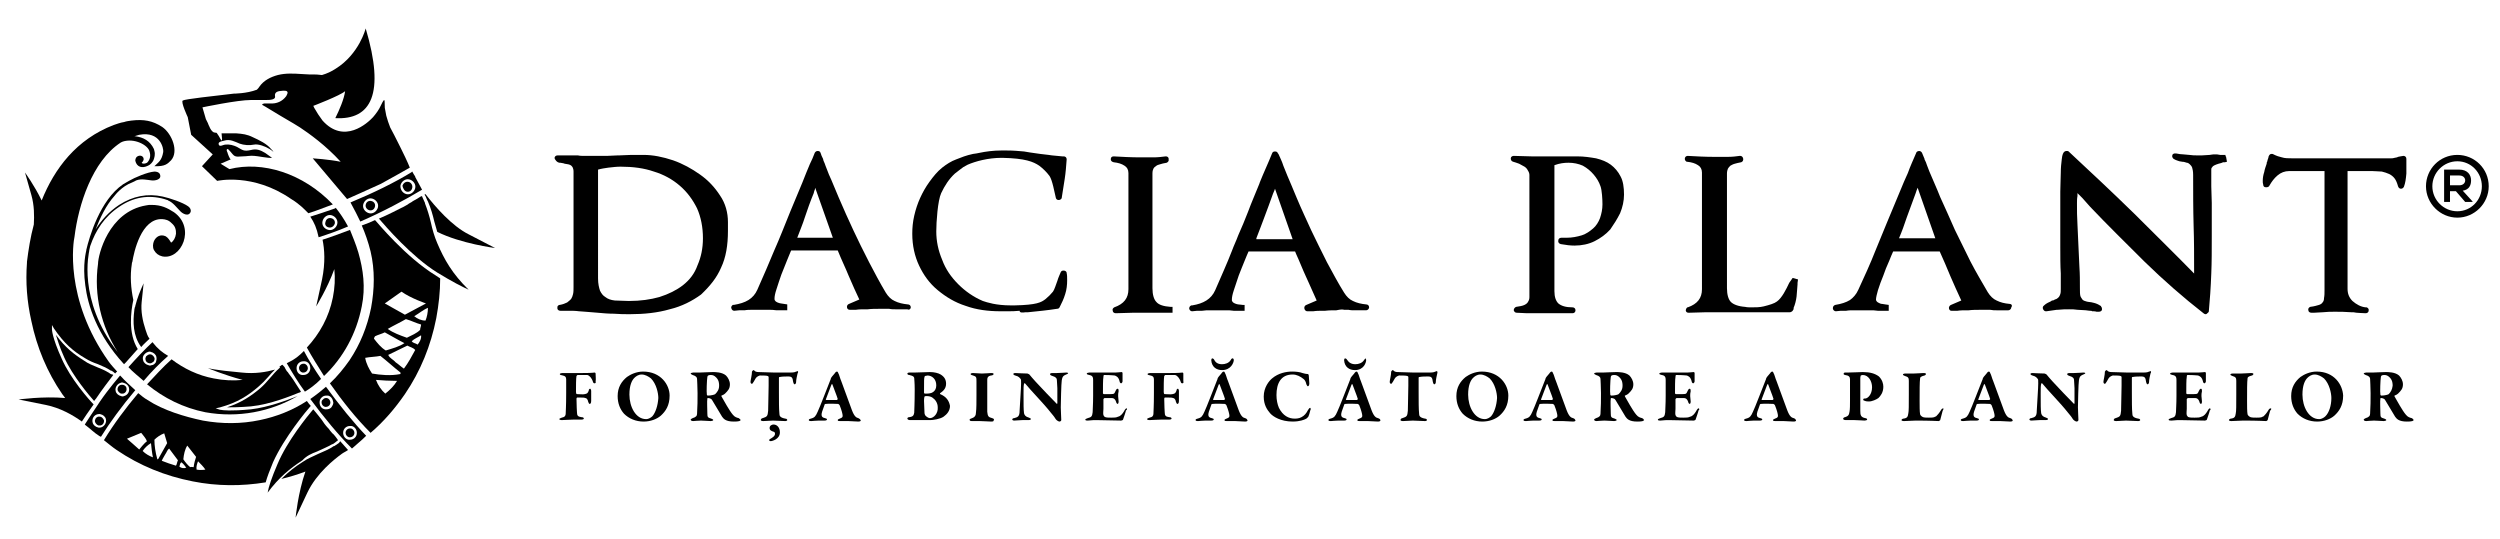 <?xml version="1.0" encoding="utf-8"?>
<!-- Generator: Adobe Illustrator 27.1.1, SVG Export Plug-In . SVG Version: 6.00 Build 0)  -->
<svg version="1.1" id="Layer_1" xmlns="http://www.w3.org/2000/svg" xmlns:xlink="http://www.w3.org/1999/xlink" x="0px" y="0px"
	 viewBox="0 0 510 110" style="enable-background:new 0 0 510 110;" xml:space="preserve">
<g>
	<path d="M121.5,76.2c0-0.1-0.1-0.2-0.2-0.2c-0.2,0-0.4,0.1-2.5,0.1h-2c-0.7,0-1.4,0-2.1,0c-0.2,0-0.5,0.1-0.5,0.2
		c0,0.2,0.2,0.2,0.6,0.3c0.5,0.1,0.7,0.3,0.7,0.8c0,0.4,0,1.3,0,2.7c0,3-0.1,3.8-0.1,4.3c0,0.4-0.2,0.7-0.8,0.8
		c-0.3,0.1-0.5,0.2-0.5,0.3c0,0.1,0.2,0.2,0.5,0.2c0.6,0,1.5-0.1,2.4-0.1c0.6,0,1.2,0,1.6,0c0.3,0,0.5-0.1,0.5-0.2
		c0-0.2-0.2-0.3-0.5-0.3c-0.7-0.1-0.9-0.3-0.9-1c0-0.2-0.1-1.4-0.1-2.8c0,0,0.1-0.2,0.1-0.2c0.2,0,0.5,0,0.7,0c0.4,0,0.8,0,1,0.1
		c0.2,0,0.5,0.2,0.6,0.8c0.1,0.3,0.2,0.4,0.3,0.4c0.1,0,0.3-0.1,0.3-0.6c0-0.2,0-0.7,0-1.1c0-0.3,0-0.8,0-1c0-0.1-0.1-0.4-0.2-0.4
		c-0.2,0-0.3,0.2-0.3,0.4c-0.2,0.5-0.3,0.6-0.8,0.7c-0.3,0.1-1.2,0-1.6,0c-0.2,0-0.2-0.4-0.2-0.5c0-1,0-2.7,0.1-3.2
		c0,0,0.2-0.2,0.2-0.2c0.3,0,1.6,0,2,0c0.5,0.1,0.9,0.7,1.1,1.2c0.1,0.4,0.2,0.5,0.4,0.5c0.2,0,0.3-0.2,0.2-0.4
		C121.6,77.5,121.5,76.7,121.5,76.2"/>
	<path d="M131.2,75.8c-1.4,0-2.6,0.6-3.3,1.1c-1.1,0.9-1.9,2.1-1.9,3.9c0,1.5,0.5,2.7,1.3,3.6c1,1,2.4,1.6,4,1.6
		c1.4,0,2.7-0.5,3.5-1.2c1-0.9,1.8-2.1,1.8-4.1C136.6,78.5,134.8,75.8,131.2,75.8 M133.1,84.9c-0.2,0.2-0.7,0.6-1.3,0.6
		c-2.1,0-3.4-2.5-3.4-5c0-1.9,0.5-2.9,1-3.4c0.3-0.3,0.8-0.7,1.5-0.7c0.7,0,1.4,0.4,1.9,0.8c1.1,1.1,1.5,3,1.5,4
		C134.2,82.8,133.7,84.2,133.1,84.9"/>
	<path d="M150.7,85.3c-0.4-0.1-0.8-0.2-1.2-0.7c-0.7-0.8-1.9-3-2.3-3.7c0-0.1-0.1-0.2,0-0.2c0.3-0.1,0.6-0.3,0.7-0.4
		c0.6-0.6,1-1,1-1.9c0-0.7-0.4-1.4-0.8-1.8c-0.8-0.7-2.2-0.7-2.7-0.7c-0.8,0-2.2,0.1-2.7,0.1h-1.3c-0.2,0-0.5,0.1-0.5,0.2
		c0,0.1,0.2,0.2,0.4,0.3c0.7,0.2,0.9,0.5,0.9,0.8c0,0.3,0.1,1.6,0.1,2.9c0,1.5,0,2.6-0.1,4.2c0,0.4-0.2,0.7-0.9,0.9
		c-0.2,0.1-0.4,0.2-0.4,0.3c0,0.1,0.1,0.3,0.5,0.3c0.2,0,0.9-0.1,1.6-0.1c0.6,0,1.5,0.1,2,0.1c0.2,0,0.5-0.1,0.5-0.2
		c0-0.1-0.1-0.2-0.4-0.3c-0.7-0.2-0.8-0.3-0.8-1c0-0.6-0.1-2.7,0-3.1c0-0.1,0.1-0.1,0.2-0.1c0.2,0,0.4,0.1,0.6,0.2
		c0.1,0.1,0.3,0.4,0.4,0.6c0.7,1.2,1.5,2.5,1.8,3c0.3,0.4,0.7,1,2.4,1c0.1,0,0.8,0,1.1-0.1c0.1,0,0.3-0.2,0.3-0.2
		C151,85.5,150.8,85.4,150.7,85.3 M145.9,80.4c-0.1,0.1-0.8,0.3-1.5,0.3c-0.1,0-0.2-0.1-0.2-0.2c-0.1-0.5,0-3,0.1-3.6
		c0-0.1,0.1-0.3,0.2-0.3c0.1-0.1,0.5-0.1,0.5-0.1c0.4,0,0.7,0.1,1.1,0.5c0.6,0.6,0.6,1.3,0.6,1.7C146.7,79.5,146.3,80,145.9,80.4"/>
	<path d="M162.7,75.7c-0.1,0-0.1,0.1-0.3,0.1c-0.2,0.1-0.4,0.2-1.2,0.2c-0.4,0-2.3,0-3.2,0c-0.6,0-3-0.1-3.3-0.1
		c-0.3,0-0.6-0.1-0.7-0.2c-0.1-0.1-0.2-0.2-0.3-0.2c-0.1,0-0.3,0.3-0.3,0.3c0,0.7-0.3,1.8-0.3,2.1c0,0.2,0.1,0.4,0.3,0.4
		c0.1,0,0.2-0.2,0.4-0.5c0.2-0.3,0.3-0.6,0.5-0.8c0.2-0.2,0.6-0.4,0.7-0.4c0.4,0,1.4,0,1.6,0.1c0,0,0.2,0.1,0.2,0.2
		c0,0.3,0,0.9,0,1.8c0,1.2-0.1,4.2-0.1,5.1c-0.1,1.1-0.2,1.2-1.1,1.5c-0.2,0-0.4,0.2-0.4,0.4c0,0.1,0.2,0.2,0.5,0.2
		c0.3,0,1.6-0.1,2-0.1c0.3,0,2.4,0.1,2.5,0.1c0.2,0,0.4-0.1,0.4-0.2c0-0.1-0.1-0.3-0.4-0.3c-1.1-0.2-1.2-0.6-1.2-1
		c-0.1-0.9-0.1-2.6-0.1-4.4c0-1.3,0-2.2,0-2.9c0-0.1,0-0.2,0.2-0.2c0.5-0.1,1.3-0.1,1.7-0.1c0.7,0,0.9,0.2,1,1.1
		c0.1,0.4,0.2,0.5,0.3,0.5c0.2,0,0.3-0.3,0.3-0.4c0-0.5,0.2-1.4,0.3-1.8C162.9,75.9,162.8,75.7,162.7,75.7"/>
	<path d="M157.8,86.6c-0.3,0-0.8,0.2-0.8,0.7c0,0.5,0.4,0.6,0.6,0.7c0.4,0.1,0.5,0.2,0.5,0.5c0,0.5-0.6,0.8-0.9,1
		c-0.1,0-0.3,0.2-0.3,0.3c0,0.1,0.2,0.2,0.3,0.2c0.3,0,1.9-0.4,1.9-1.8C159.1,87.2,158.5,86.6,157.8,86.6"/>
	<path d="M175.1,85.3c-0.4-0.1-0.8-0.3-1.3-1.6c-0.3-0.8-1.3-3.5-2.2-6c-0.2-0.4-0.4-1.3-0.6-1.6c-0.1-0.3-0.2-0.3-0.3-0.3
		c-0.1,0-0.2,0.1-0.3,0.2c-0.1,0.2-0.7,0.8-0.8,1c-0.1,0.1-0.1,0.2-0.1,0.2c0,0.1-0.1,0.3-0.1,0.3c-0.6,1.5-2.2,5.7-2.6,6.5
		c-0.4,0.9-0.6,1.2-1.4,1.4c-0.4,0.1-0.4,0.2-0.4,0.3c0,0.1,0.1,0.2,0.5,0.2c0.2,0,0.9-0.1,1.5-0.1c0.6,0,0.9,0,1.2,0
		c0.3,0,0.5-0.1,0.5-0.2c0-0.2-0.1-0.2-0.4-0.3c-0.5-0.1-0.7-0.3-0.7-0.7c0-0.3,0.1-0.7,0.6-2c0-0.1,0.1-0.2,0.2-0.2
		c0.2,0,0.6-0.1,2.6,0c0,0,0.3,0.2,0.3,0.3c0.4,1,0.6,1.8,0.6,2.1c0,0.2,0,0.4-0.6,0.6c-0.3,0.1-0.4,0.2-0.4,0.3
		c0,0.2,0.2,0.2,0.5,0.2c0.4,0,1.2,0,1.7,0c0.4,0,1.7,0.1,2,0.1c0.3,0,0.5-0.1,0.5-0.2C175.5,85.5,175.3,85.4,175.1,85.3
		 M170.7,81.6c-0.5,0-1.5,0-2.1,0c-0.1,0-0.2-0.1-0.1-0.2c0.1-0.3,0.8-2.1,1.1-2.9c0-0.1,0.2-0.2,0.2-0.1c0.2,0.6,0.9,2.3,1.1,3
		C170.8,81.6,170.7,81.6,170.7,81.6"/>
	<path d="M191.8,80.4c0,0-0.1-0.2,0-0.2c0.4-0.3,1.2-0.8,1.2-1.9c0-0.8-0.3-1.4-1.1-1.9c-0.5-0.3-1.3-0.5-2.2-0.5
		c-0.6,0-2.7,0.1-3.2,0.1h-1c-0.2,0-0.4,0.1-0.4,0.2c0,0.2,0.2,0.3,0.4,0.3c0.8,0.2,0.9,0.3,1,0.6c0,0.2,0.1,1,0.1,2.3
		c0,3-0.1,4.5-0.1,4.8c-0.1,0.5-0.2,0.8-1,0.9c-0.2,0-0.4,0.1-0.4,0.3c0,0.1,0.2,0.3,0.5,0.3c0.2,0,0.6,0,1.3,0c0.7,0,2.5,0,2.9,0
		c0.5,0,2-0.2,2.7-0.7c0.7-0.5,1.3-1.2,1.3-2.2C193.6,81.7,193,80.9,191.8,80.4 M188.6,76.9c0-0.1,0.1-0.2,0.1-0.2
		c0.2,0,0.4-0.1,0.5-0.1c0.9,0,1.8,0.7,1.8,2c0,0.6-0.2,1.1-0.7,1.4c-0.4,0.3-1.1,0.3-1.6,0.3c-0.1,0-0.2-0.1-0.2-0.2
		C188.5,77.5,188.5,77.2,188.6,76.9 M189.7,85.3c-0.3,0-0.7-0.3-0.9-0.5c-0.1-0.1-0.2-0.4-0.2-0.5c0-0.4-0.1-2.2-0.1-2.5
		c0-0.7,0.1-0.8,0.1-0.9c0.1-0.1,0.3-0.1,0.4-0.1c0.5,0,0.9,0.1,1.2,0.3c0.6,0.4,1.1,1.1,1.1,2C191.4,84.3,190.5,85.3,189.7,85.3"/>
	<path d="M202.4,85.3c-0.8-0.2-0.9-0.4-1-1.3c0-0.4,0-1,0-3.4c0-2.5,0-2.8,0-3.1c0-0.4,0.1-0.8,0.8-0.9c0.3,0,0.5-0.2,0.5-0.3
		c0-0.2-0.3-0.2-0.5-0.2c-0.5,0-1.1,0.1-1.9,0.1c-0.5,0-1.3-0.1-1.8-0.1c-0.3,0-0.5,0.1-0.5,0.2c0,0.1,0.1,0.2,0.5,0.3
		c0.7,0.2,0.7,0.4,0.7,1.2c0,0.6,0,2.1,0,2.8c0,1.3,0,2.9-0.1,3.5c0,0.6-0.2,1-0.8,1.2c-0.3,0.1-0.5,0.2-0.5,0.3
		c0,0.2,0.1,0.3,0.5,0.3c0.6,0,1.2,0,1.6,0c0.7,0,1.8,0.1,2.3,0.1c0.2,0,0.5,0,0.5-0.2C202.9,85.5,202.7,85.4,202.4,85.3"/>
	<path d="M217.5,76c-0.4,0-1.1,0.1-1.9,0.1c-0.2,0-0.5,0-0.9,0c-0.3,0-0.5,0.1-0.5,0.2c0,0.2,0.2,0.3,0.5,0.4
		c0.7,0.2,0.9,0.5,0.9,0.8c0,0.4,0.1,1.2,0.1,1.7c0,0.8,0,2.6,0,3.1c0,0-0.1,0.1-0.1,0.1c-0.7-0.7-3.5-3.6-4.3-4.5
		c-0.6-0.7-1.1-1.2-1.3-1.5c0,0-0.3-0.2-0.4-0.2c-0.8,0-2.2-0.1-2.5-0.1c-0.2,0-0.4,0.1-0.4,0.2c0,0.1,0.3,0.3,0.4,0.3
		c0.8,0.2,0.9,0.5,1.1,0.7c0.1,0.1,0.1,0.3,0.1,0.9c0,1-0.2,3.6-0.3,5.6c0,1.2-0.4,1.3-1.1,1.5c-0.2,0-0.4,0.1-0.4,0.3
		c0,0.1,0.2,0.2,0.4,0.2c0.3,0,1.3-0.1,1.7-0.1c0.5,0,0.7,0,1.2,0c0.3,0,0.5-0.1,0.5-0.2c0-0.1-0.1-0.2-0.4-0.3
		c-0.7-0.2-0.9-0.5-1-0.9c-0.1-0.9-0.1-1.5-0.1-4c0-1.2,0-1.5,0.1-2c0,0,0.1-0.2,0.2-0.1c1.3,1.6,3.8,4.1,5.2,5.9
		c0.4,0.5,0.7,0.8,1,1.3c0.1,0.2,0.5,0.6,0.9,0.6c0,0,0.3-0.1,0.3-0.3c0-0.5-0.1-1.9-0.1-2.6c0-0.7,0.1-5,0.2-5.5
		c0.1-0.5,0.1-0.9,0.9-1.2c0.3-0.1,0.4-0.2,0.4-0.3C217.9,76.1,217.8,76,217.5,76"/>
	<path d="M229.8,83.3c-0.1,0-0.3,0.2-0.5,0.6c-0.3,0.5-0.7,1-1.2,1.1c-0.4,0.2-0.8,0.2-1.4,0.2c-0.5,0-0.9,0-1.2-0.1
		c-0.2,0-0.3-0.3-0.4-0.4c-0.1-0.4,0-0.9,0-1.3c0-0.4,0-1.5,0-2c0,0,0.2-0.2,0.2-0.2c0.5,0,1.1,0,1.5,0c0.4,0,0.7,0.2,0.9,0.8
		c0,0.2,0.2,0.4,0.3,0.4c0.1,0,0.2-0.2,0.2-0.5c0-0.4-0.1-0.7-0.1-1.1c0-0.3,0-0.6,0.1-1c0-0.2,0-0.5-0.2-0.5
		c-0.2,0-0.3,0.2-0.4,0.4c-0.3,0.6-0.2,0.7-1.1,0.7h-1.3c-0.1,0-0.2-0.1-0.2-0.2c0-1.1,0-2.9,0.1-3.3c0-0.4,0.1-0.4,0.2-0.4
		c1.4,0,1.9,0.1,2.1,0.1c0.3,0.1,0.8,0.3,1,1.2c0,0.2,0.2,0.4,0.3,0.4c0.1,0,0.3-0.2,0.3-0.4c0-0.3,0-1.7,0-1.7
		c0-0.1-0.1-0.2-0.2-0.2c-0.2,0-0.8,0.1-1.3,0.1h-2.3c-0.7,0-2.3,0-3,0c-0.2,0-0.5,0.1-0.5,0.2c0,0.2,0.2,0.2,0.5,0.3
		c0.7,0.1,0.8,0.5,0.8,1c0,0.4,0,1.3,0,3.2c0,1.9-0.1,2.8-0.1,3.4c-0.1,0.8-0.2,1-1,1.2c-0.3,0.1-0.5,0.2-0.5,0.3
		c0,0.2,0.3,0.2,0.5,0.2c0.5,0,0.6-0.1,1.7-0.1c0.5,0,5,0.1,5.1,0.1c0.1,0,0.4-0.1,0.4-0.2c0.1-0.3,0.6-1.7,0.6-1.9
		C229.9,83.7,230,83.3,229.8,83.3"/>
	<path d="M241.4,76.2c0-0.1-0.1-0.2-0.2-0.2c-0.2,0-0.4,0.1-2.5,0.1h-2c-0.7,0-1.4,0-2.1,0c-0.2,0-0.5,0.1-0.5,0.2
		c0,0.2,0.2,0.2,0.6,0.3c0.5,0.1,0.7,0.3,0.7,0.8c0,0.4,0,1.3,0,2.7c0,3-0.1,3.8-0.1,4.3c0,0.4-0.2,0.7-0.8,0.8
		c-0.3,0.1-0.5,0.2-0.5,0.3c0,0.1,0.2,0.2,0.5,0.2c0.6,0,1.5-0.1,2.4-0.1c0.6,0,1.2,0,1.6,0c0.3,0,0.5-0.1,0.5-0.2
		c0-0.2-0.2-0.3-0.5-0.3c-0.7-0.1-0.9-0.3-0.9-1c0-0.2-0.1-1.4-0.1-2.8c0,0,0.1-0.2,0.1-0.2c0.2,0,0.5,0,0.7,0c0.4,0,0.8,0,1,0.1
		c0.2,0,0.5,0.2,0.6,0.8c0.1,0.3,0.2,0.4,0.3,0.4c0.1,0,0.3-0.1,0.3-0.6c0-0.2,0-0.7,0-1.1c0-0.3,0-0.8,0-1c0-0.1-0.1-0.4-0.2-0.4
		c-0.2,0-0.3,0.2-0.3,0.4c-0.2,0.5-0.3,0.6-0.8,0.7c-0.3,0.1-1.2,0-1.6,0c-0.2,0-0.2-0.4-0.2-0.5c0-1,0-2.7,0.1-3.2
		c0,0,0.2-0.2,0.2-0.2c0.3,0,1.6,0,2,0c0.5,0.1,0.9,0.7,1.1,1.2c0.1,0.4,0.2,0.5,0.4,0.5c0.2,0,0.3-0.2,0.2-0.4
		C241.4,77.5,241.4,76.7,241.4,76.2"/>
	<path d="M251.7,73.4c0,0-0.1-0.3-0.2-0.3c-0.2,0-0.3,0.1-0.4,0.3c-0.4,0.7-1.2,0.9-1.8,0.9c-0.8,0-1.3-0.3-1.6-0.9
		c-0.1-0.2-0.3-0.3-0.4-0.3c-0.1,0-0.2,0.2-0.2,0.4c0.1,1.4,1.1,2,2.2,2C251.1,75.5,251.7,74,251.7,73.4"/>
	<path d="M254,85.3c-0.4-0.1-0.8-0.3-1.3-1.6c-0.3-0.8-1.3-3.5-2.2-6c-0.2-0.4-0.4-1.3-0.6-1.6c-0.1-0.3-0.2-0.3-0.3-0.3
		c-0.1,0-0.2,0.1-0.3,0.2c-0.1,0.2-0.7,0.8-0.8,1c-0.1,0.1-0.1,0.2-0.1,0.2c0,0.1-0.1,0.3-0.1,0.3c-0.6,1.5-2.2,5.7-2.6,6.5
		c-0.4,0.9-0.6,1.2-1.4,1.4c-0.4,0.1-0.4,0.2-0.4,0.3c0,0.1,0.1,0.2,0.5,0.2c0.2,0,0.9-0.1,1.5-0.1c0.6,0,0.9,0,1.2,0
		c0.3,0,0.5-0.1,0.5-0.2c0-0.2-0.1-0.2-0.4-0.3c-0.5-0.1-0.7-0.3-0.7-0.7c0-0.3,0.1-0.7,0.6-2c0-0.1,0.1-0.2,0.2-0.2
		c0.2,0,0.6-0.1,2.6,0c0,0,0.3,0.2,0.3,0.3c0.4,1,0.6,1.8,0.6,2.1c0,0.2,0,0.4-0.6,0.6c-0.3,0.1-0.4,0.2-0.4,0.3
		c0,0.2,0.2,0.2,0.5,0.2c0.4,0,1.2,0,1.7,0c0.4,0,1.7,0.1,2,0.1c0.3,0,0.5-0.1,0.5-0.2C254.4,85.5,254.3,85.4,254,85.3 M249.7,81.6
		c-0.5,0-1.5,0-2.1,0c-0.1,0-0.2-0.1-0.1-0.2c0.1-0.3,0.8-2.1,1.1-2.9c0-0.1,0.2-0.2,0.2-0.1c0.2,0.6,0.9,2.3,1.1,3
		C249.8,81.6,249.7,81.6,249.7,81.6"/>
	<path d="M267.3,83.2c-0.2,0-0.3,0.2-0.5,0.5c-0.3,0.6-0.7,1.1-1.3,1.4c-0.5,0.3-1.2,0.3-1.4,0.3c-1.2,0-2.4-0.6-3.2-2.2
		c-0.3-0.7-0.5-1.6-0.5-2.6c0-2.4,0.9-4.2,3.3-4.2c0.8,0,1.6,0.4,2.2,0.9c0.3,0.2,0.5,0.6,0.6,1.1c0.1,0.2,0.2,0.4,0.3,0.4
		c0.2,0,0.3-0.3,0.3-0.6l-0.1-1.5c0-0.2-0.1-0.4-0.2-0.4c-0.4,0-0.7-0.1-1.1-0.2c-0.5-0.2-1.3-0.3-2.1-0.3c-1.2,0-2.8,0.3-4.1,1.4
		c-0.6,0.5-1.7,1.8-1.7,3.7c0,1.7,0.7,2.7,1.3,3.4c0.6,0.7,2.2,1.7,4.6,1.7c1.5,0,2.4-0.4,2.6-0.5c0.3-0.1,0.5-0.4,0.6-0.5
		c0.1-0.2,0.3-0.8,0.4-1.3C267.4,83.7,267.4,83.2,267.3,83.2"/>
	<path d="M278.3,73.4c-0.4,0.7-1.2,0.9-1.8,0.9c-0.8,0-1.3-0.3-1.7-0.9c-0.1-0.2-0.3-0.3-0.4-0.3c-0.1,0-0.2,0.2-0.2,0.4
		c0.1,1.4,1.1,2,2.2,2c1.8,0,2.3-1.5,2.3-2.1c0,0-0.1-0.3-0.2-0.3C278.5,73.2,278.4,73.3,278.3,73.4"/>
	<path d="M281.1,85.3c-0.4-0.1-0.8-0.3-1.3-1.6c-0.3-0.8-1.3-3.5-2.2-6c-0.2-0.4-0.4-1.3-0.6-1.6c-0.1-0.3-0.2-0.3-0.3-0.3
		c-0.1,0-0.2,0.1-0.3,0.2c-0.1,0.2-0.7,0.8-0.8,1c-0.1,0.1-0.1,0.2-0.1,0.2c0,0.1-0.1,0.3-0.1,0.3c-0.6,1.5-2.2,5.7-2.6,6.5
		c-0.4,0.9-0.6,1.2-1.4,1.4c-0.4,0.1-0.4,0.2-0.4,0.3c0,0.1,0.1,0.2,0.5,0.2c0.2,0,0.9-0.1,1.5-0.1c0.6,0,0.9,0,1.2,0
		c0.3,0,0.5-0.1,0.5-0.2c0-0.2-0.1-0.2-0.4-0.3c-0.5-0.1-0.7-0.3-0.7-0.7c0-0.3,0.1-0.7,0.6-2c0-0.1,0.1-0.2,0.2-0.2
		c0.2,0,0.6-0.1,2.6,0c0,0,0.3,0.2,0.3,0.3c0.4,1,0.6,1.8,0.6,2.1c0,0.2,0,0.4-0.6,0.6c-0.3,0.1-0.4,0.2-0.4,0.3
		c0,0.2,0.2,0.2,0.5,0.2c0.4,0,1.2,0,1.7,0c0.4,0,1.7,0.1,2,0.1c0.3,0,0.5-0.1,0.5-0.2C281.6,85.5,281.4,85.4,281.1,85.3
		 M276.8,81.6c-0.5,0-1.5,0-2.1,0c-0.1,0-0.2-0.1-0.1-0.2c0.1-0.3,0.8-2.1,1.1-2.9c0-0.1,0.2-0.2,0.2-0.1c0.2,0.6,0.9,2.3,1.1,3
		C276.9,81.6,276.8,81.6,276.8,81.6"/>
	<path d="M293.1,75.7c-0.1,0-0.1,0.1-0.3,0.1c-0.2,0.1-0.4,0.2-1.2,0.2c-0.4,0-2.3,0-3.2,0c-0.6,0-3-0.1-3.3-0.1
		c-0.3,0-0.6-0.1-0.7-0.2c-0.1-0.1-0.2-0.2-0.3-0.2c-0.1,0-0.3,0.3-0.3,0.3c0,0.7-0.3,1.8-0.3,2.1c0,0.2,0.1,0.4,0.3,0.4
		c0.1,0,0.2-0.2,0.4-0.5c0.2-0.3,0.3-0.6,0.5-0.8c0.2-0.2,0.6-0.4,0.7-0.4c0.4,0,1.4,0,1.7,0.1c0,0,0.2,0.1,0.2,0.2
		c0,0.3,0,0.9,0,1.8c0,1.2-0.1,4.2-0.1,5.1c-0.1,1.1-0.2,1.2-1.1,1.5c-0.2,0-0.4,0.2-0.4,0.4c0,0.1,0.2,0.2,0.5,0.2
		c0.3,0,1.6-0.1,2-0.1c0.3,0,2.4,0.1,2.5,0.1c0.2,0,0.4-0.1,0.4-0.2c0-0.1-0.1-0.3-0.4-0.3c-1.1-0.2-1.2-0.6-1.2-1
		c-0.1-0.9-0.1-2.6-0.1-4.4c0-1.3,0-2.2,0-2.9c0-0.1,0-0.2,0.2-0.2c0.5-0.1,1.3-0.1,1.7-0.1c0.7,0,0.9,0.2,1,1.1
		c0.1,0.4,0.2,0.5,0.3,0.5c0.2,0,0.3-0.3,0.3-0.4c0-0.5,0.2-1.4,0.3-1.8C293.3,75.9,293.2,75.7,293.1,75.7"/>
	<path d="M302.3,75.8c-1.4,0-2.6,0.6-3.3,1.1c-1.1,0.9-1.9,2.1-1.9,3.9c0,1.5,0.5,2.7,1.3,3.6c1,1,2.4,1.6,4,1.6
		c1.4,0,2.7-0.5,3.5-1.2c1-0.9,1.8-2.1,1.8-4.1C307.7,78.5,305.9,75.8,302.3,75.8 M304.2,84.9c-0.2,0.2-0.7,0.6-1.3,0.6
		c-2.1,0-3.4-2.5-3.4-5c0-1.9,0.5-2.9,1-3.4c0.3-0.3,0.8-0.7,1.5-0.7c0.7,0,1.4,0.4,1.9,0.8c1.1,1.1,1.5,3,1.5,4
		C305.3,82.8,304.8,84.2,304.2,84.9"/>
	<path d="M320.9,85.3c-0.4-0.1-0.8-0.3-1.3-1.6c-0.3-0.8-1.3-3.5-2.2-6c-0.2-0.4-0.4-1.3-0.6-1.6c-0.1-0.3-0.2-0.3-0.3-0.3
		c-0.1,0-0.2,0.1-0.3,0.2c-0.1,0.2-0.7,0.8-0.8,1c-0.1,0.1-0.1,0.2-0.1,0.2c0,0.1-0.1,0.3-0.1,0.3c-0.6,1.5-2.2,5.7-2.6,6.5
		c-0.4,0.9-0.6,1.2-1.4,1.4c-0.4,0.1-0.4,0.2-0.4,0.3c0,0.1,0.1,0.2,0.5,0.2c0.2,0,0.9-0.1,1.5-0.1c0.6,0,0.9,0,1.2,0
		c0.3,0,0.5-0.1,0.5-0.2c0-0.2-0.1-0.2-0.4-0.3c-0.5-0.1-0.7-0.3-0.7-0.7c0-0.3,0.1-0.7,0.6-2c0-0.1,0.1-0.2,0.2-0.2
		c0.2,0,0.6-0.1,2.6,0c0,0,0.3,0.2,0.3,0.3c0.4,1,0.6,1.8,0.6,2.1c0,0.2,0,0.4-0.6,0.6c-0.3,0.1-0.4,0.2-0.4,0.3
		c0,0.2,0.2,0.2,0.5,0.2c0.4,0,1.2,0,1.7,0c0.4,0,1.7,0.1,2,0.1c0.3,0,0.5-0.1,0.5-0.2C321.3,85.5,321.2,85.4,320.9,85.3
		 M316.6,81.6c-0.5,0-1.5,0-2.1,0c-0.1,0-0.2-0.1-0.1-0.2c0.1-0.3,0.8-2.1,1.1-2.9c0-0.1,0.2-0.2,0.2-0.1c0.2,0.6,0.9,2.3,1.1,3
		C316.7,81.6,316.6,81.6,316.6,81.6"/>
	<path d="M335,85.3c-0.4-0.1-0.8-0.2-1.2-0.7c-0.7-0.8-1.9-3-2.3-3.7c0-0.1-0.1-0.2,0-0.2c0.3-0.1,0.6-0.3,0.7-0.4
		c0.6-0.6,1-1,1-1.9c0-0.7-0.4-1.4-0.8-1.8c-0.8-0.7-2.2-0.7-2.7-0.7c-0.8,0-2.2,0.1-2.7,0.1h-1.3c-0.2,0-0.5,0.1-0.5,0.2
		c0,0.1,0.2,0.2,0.4,0.3c0.7,0.2,0.9,0.5,0.9,0.8c0,0.3,0.1,1.6,0.1,2.9c0,1.5,0,2.6-0.1,4.2c0,0.4-0.2,0.7-0.9,0.9
		c-0.2,0.1-0.4,0.2-0.4,0.3c0,0.1,0.1,0.3,0.5,0.3c0.2,0,0.9-0.1,1.6-0.1c0.6,0,1.5,0.1,2,0.1c0.2,0,0.5-0.1,0.5-0.2
		c0-0.1-0.1-0.2-0.4-0.3c-0.7-0.2-0.8-0.3-0.8-1c0-0.6-0.1-2.7,0-3.1c0-0.1,0.1-0.1,0.2-0.1c0.2,0,0.4,0.1,0.6,0.2
		c0.1,0.1,0.3,0.4,0.4,0.6c0.7,1.2,1.5,2.5,1.8,3c0.3,0.4,0.7,1,2.4,1c0.1,0,0.8,0,1.1-0.1c0.1,0,0.3-0.2,0.3-0.2
		C335.3,85.5,335.2,85.4,335,85.3 M330.2,80.4c-0.1,0.1-0.8,0.3-1.5,0.3c-0.1,0-0.2-0.1-0.2-0.2c-0.1-0.5,0-3,0.1-3.6
		c0-0.1,0.1-0.3,0.2-0.3c0.1-0.1,0.5-0.1,0.5-0.1c0.4,0,0.7,0.1,1.1,0.5c0.6,0.6,0.6,1.3,0.6,1.7C331,79.5,330.6,80,330.2,80.4"/>
	<path d="M346.5,83.3c-0.1,0-0.3,0.2-0.5,0.6c-0.3,0.5-0.7,1-1.2,1.1c-0.4,0.2-0.8,0.2-1.4,0.2c-0.5,0-0.9,0-1.2-0.1
		c-0.2,0-0.3-0.3-0.4-0.4c-0.1-0.4,0-0.9,0-1.3c0-0.4,0-1.5,0-2c0,0,0.2-0.2,0.2-0.2c0.5,0,1.1,0,1.5,0c0.4,0,0.7,0.2,0.9,0.8
		c0,0.2,0.2,0.4,0.3,0.4c0.1,0,0.2-0.2,0.2-0.5c0-0.4-0.1-0.7-0.1-1.1c0-0.3,0-0.6,0.1-1c0-0.2,0-0.5-0.2-0.5
		c-0.2,0-0.3,0.2-0.4,0.4c-0.3,0.6-0.2,0.7-1.1,0.7h-1.3c-0.1,0-0.2-0.1-0.2-0.2c0-1.1,0-2.9,0.1-3.3c0-0.4,0.1-0.4,0.2-0.4
		c1.4,0,1.9,0.1,2.1,0.1c0.3,0.1,0.8,0.3,1,1.2c0,0.2,0.2,0.4,0.3,0.4c0.1,0,0.3-0.2,0.3-0.4c0-0.3,0-1.7,0-1.7
		c0-0.1-0.1-0.2-0.2-0.2c-0.2,0-0.8,0.1-1.3,0.1H342c-0.7,0-2.3,0-3,0c-0.2,0-0.5,0.1-0.5,0.2c0,0.2,0.2,0.2,0.5,0.3
		c0.7,0.1,0.8,0.5,0.8,1c0,0.4,0,1.3,0,3.2c0,1.9-0.1,2.8-0.1,3.4c-0.1,0.8-0.2,1-1,1.2c-0.3,0.1-0.5,0.2-0.5,0.3
		c0,0.2,0.3,0.2,0.5,0.2c0.5,0,0.6-0.1,1.7-0.1c0.5,0,5,0.1,5.1,0.1c0.1,0,0.4-0.1,0.4-0.2c0.1-0.3,0.6-1.7,0.6-1.9
		C346.7,83.7,346.7,83.3,346.5,83.3"/>
	<path d="M365.9,85.3c-0.4-0.1-0.8-0.3-1.3-1.6c-0.3-0.8-1.3-3.5-2.2-6c-0.2-0.4-0.4-1.3-0.6-1.6c-0.1-0.3-0.2-0.3-0.3-0.3
		c-0.1,0-0.2,0.1-0.3,0.2c-0.1,0.2-0.7,0.8-0.8,1c-0.1,0.1-0.1,0.2-0.1,0.2c0,0.1-0.1,0.3-0.1,0.3c-0.6,1.5-2.2,5.7-2.6,6.5
		c-0.4,0.9-0.6,1.2-1.4,1.4c-0.4,0.1-0.4,0.2-0.4,0.3c0,0.1,0.1,0.2,0.5,0.2c0.2,0,0.9-0.1,1.5-0.1c0.6,0,0.9,0,1.2,0
		c0.3,0,0.5-0.1,0.5-0.2c0-0.2-0.1-0.2-0.4-0.3c-0.5-0.1-0.7-0.3-0.7-0.7c0-0.3,0.1-0.7,0.6-2c0-0.1,0.1-0.2,0.2-0.2
		c0.2,0,0.6-0.1,2.6,0c0,0,0.3,0.2,0.3,0.3c0.4,1,0.6,1.8,0.6,2.1c0,0.2,0,0.4-0.6,0.6c-0.3,0.1-0.4,0.2-0.4,0.3
		c0,0.2,0.2,0.2,0.5,0.2c0.4,0,1.2,0,1.7,0c0.4,0,1.7,0.1,2,0.1c0.3,0,0.5-0.1,0.5-0.2C366.3,85.5,366.2,85.4,365.9,85.3
		 M361.6,81.6c-0.5,0-1.5,0-2.1,0c-0.1,0-0.2-0.1-0.1-0.2c0.1-0.3,0.8-2.1,1.1-2.9c0-0.1,0.2-0.2,0.2-0.1c0.2,0.6,0.9,2.3,1.1,3
		C361.7,81.6,361.6,81.6,361.6,81.6"/>
	<path d="M380,75.9c-0.7,0-2,0.1-3.1,0.1c-0.1,0-0.4,0-0.5,0c-0.2,0-0.3,0.1-0.3,0.3c0,0.1,0.2,0.2,0.3,0.2c0.8,0.1,1,0.4,1,0.9
		c0,0.4,0,4,0,4.4c0,0.8,0,1.7-0.1,2.2c-0.1,0.7-0.3,0.9-0.9,1.1c-0.2,0-0.4,0.2-0.4,0.3c0,0.2,0.2,0.3,0.6,0.3c0.5,0,1.3,0,1.7,0
		c0.7,0,1.7,0.1,2.1,0.1c0.2,0,0.5-0.1,0.5-0.2c0-0.1-0.1-0.3-0.4-0.3c-0.9-0.2-1-0.6-1-1.5c0-0.4,0-1.3,0-2.6c0-1.8,0-3.7,0-4
		c0-0.4,0.1-0.5,0.1-0.6c0,0,0.3-0.1,0.4-0.1c1.2,0,1.9,1.3,1.9,2.5c0,1.5-0.9,2.3-1.4,2.3h-0.2c-0.1,0-0.2,0.1-0.2,0.2
		c0,0.2,0.1,0.2,0.4,0.3c0.2,0.1,0.6,0.1,0.8,0.1c0.6,0,1.5-0.4,1.9-0.7c0.4-0.4,1-1.1,1-2.3c0-0.6-0.2-1.4-0.9-2.1
		C382.5,76.2,381.5,75.9,380,75.9"/>
	<path d="M396.4,83.3c-0.1,0-0.3,0.1-0.4,0.3c-0.4,0.7-0.8,1.1-1,1.3c-0.1,0.1-0.3,0.1-0.4,0.2c-0.3,0.1-0.8,0.1-1.1,0.1
		c-0.4,0-0.9,0-1.2-0.1c0,0-0.5-0.2-0.6-0.6c-0.1-0.5-0.1-1.7-0.1-2.7c0-2.3,0-3.8,0.1-4.6c0-0.2,0.1-0.4,0.9-0.6
		c0.1,0,0.3-0.2,0.3-0.3c0-0.1-0.1-0.2-0.5-0.2c-0.4,0-1.4,0.1-2,0.1c-0.4,0-1.3,0-1.7,0c-0.3,0-0.5,0.1-0.5,0.2
		c0,0.1,0.1,0.2,0.4,0.3c0.7,0.2,0.8,0.4,0.8,1c0,0.5,0,0.9,0,2.8c0,2.2,0,3.4-0.1,3.8c-0.1,0.7-0.2,1-1,1.1c-0.2,0-0.4,0.2-0.4,0.3
		c0,0.1,0.2,0.2,0.5,0.2c0.6,0,1.8-0.1,2.4-0.1c3.1,0,4.4,0.1,4.7,0.1c0.1,0,0.3-0.2,0.3-0.2c0.1-0.4,0.4-1.5,0.5-1.9
		C396.5,83.5,396.5,83.3,396.4,83.3"/>
	<path d="M410.1,85.3c-0.4-0.1-0.8-0.3-1.3-1.6c-0.3-0.8-1.3-3.5-2.2-6c-0.2-0.4-0.4-1.3-0.6-1.6c-0.1-0.3-0.2-0.3-0.3-0.3
		c-0.1,0-0.2,0.1-0.3,0.2c-0.1,0.2-0.7,0.8-0.8,1c-0.1,0.1-0.1,0.2-0.1,0.2c0,0.1-0.1,0.3-0.1,0.3c-0.6,1.5-2.2,5.7-2.6,6.5
		c-0.4,0.9-0.6,1.2-1.4,1.4c-0.4,0.1-0.4,0.2-0.4,0.3c0,0.1,0.1,0.2,0.5,0.2c0.2,0,0.9-0.1,1.5-0.1c0.6,0,0.9,0,1.2,0
		c0.3,0,0.5-0.1,0.5-0.2c0-0.2-0.1-0.2-0.4-0.3c-0.5-0.1-0.7-0.3-0.7-0.7c0-0.3,0.1-0.7,0.6-2c0-0.1,0.1-0.2,0.2-0.2
		c0.2,0,0.6-0.1,2.6,0c0,0,0.3,0.2,0.3,0.3c0.4,1,0.6,1.8,0.6,2.1c0,0.2,0,0.4-0.6,0.6c-0.3,0.1-0.4,0.2-0.4,0.3
		c0,0.2,0.2,0.2,0.5,0.2c0.4,0,1.2,0,1.7,0c0.4,0,1.7,0.1,2,0.1c0.3,0,0.5-0.1,0.5-0.2C410.5,85.5,410.4,85.4,410.1,85.3
		 M405.8,81.6c-0.5,0-1.5,0-2.1,0c-0.1,0-0.2-0.1-0.1-0.2c0.1-0.3,0.8-2.1,1.1-2.9c0-0.1,0.2-0.2,0.2-0.1c0.2,0.6,0.9,2.3,1.1,3
		C405.9,81.6,405.8,81.6,405.8,81.6"/>
	<path d="M425,76c-0.4,0-1.1,0.1-1.9,0.1c-0.2,0-0.5,0-0.9,0c-0.3,0-0.5,0.1-0.5,0.2c0,0.2,0.2,0.3,0.5,0.4c0.7,0.2,0.9,0.5,0.9,0.8
		c0,0.4,0.1,1.2,0.1,1.7c0,0.8,0,2.6,0,3.1c0,0-0.1,0.1-0.1,0.1c-0.7-0.7-3.5-3.6-4.3-4.5c-0.6-0.7-1.1-1.2-1.3-1.5
		c0,0-0.3-0.2-0.4-0.2c-0.8,0-2.2-0.1-2.5-0.1c-0.2,0-0.4,0.1-0.4,0.2c0,0.1,0.3,0.3,0.4,0.3c0.8,0.2,0.9,0.5,1.1,0.7
		c0.1,0.1,0.1,0.3,0.1,0.9c0,1-0.2,3.6-0.3,5.6c0,1.2-0.4,1.3-1.1,1.5c-0.2,0-0.4,0.1-0.4,0.3c0,0.1,0.2,0.2,0.4,0.2
		c0.3,0,1.3-0.1,1.7-0.1c0.5,0,0.7,0,1.2,0c0.3,0,0.5-0.1,0.5-0.2c0-0.1-0.1-0.2-0.4-0.3c-0.7-0.2-0.9-0.5-1-0.9
		c-0.1-0.9-0.1-1.5-0.1-4c0-1.2,0-1.5,0.1-2c0,0,0.1-0.2,0.2-0.1c1.3,1.6,3.8,4.1,5.2,5.9c0.4,0.5,0.7,0.8,1,1.3
		c0.1,0.2,0.5,0.6,0.9,0.6c0,0,0.3-0.1,0.3-0.3c0-0.5-0.1-1.9-0.1-2.6c0-0.7,0.1-5,0.2-5.5c0.1-0.5,0.1-0.9,0.9-1.2
		c0.3-0.1,0.4-0.2,0.4-0.3C425.4,76.1,425.3,76,425,76"/>
	<path d="M438.7,75.7c-0.1,0-0.1,0.1-0.3,0.1c-0.2,0.1-0.4,0.2-1.2,0.2c-0.4,0-2.3,0-3.2,0c-0.6,0-3-0.1-3.3-0.1
		c-0.3,0-0.6-0.1-0.7-0.2c-0.1-0.1-0.2-0.2-0.3-0.2c-0.1,0-0.3,0.3-0.3,0.3c0,0.7-0.3,1.8-0.3,2.1c0,0.2,0.1,0.4,0.3,0.4
		c0.1,0,0.2-0.2,0.4-0.5c0.2-0.3,0.3-0.6,0.5-0.8c0.2-0.2,0.6-0.4,0.7-0.4c0.4,0,1.4,0,1.6,0.1c0,0,0.2,0.1,0.2,0.2
		c0,0.3,0,0.9,0,1.8c0,1.2-0.1,4.2-0.1,5.1c-0.1,1.1-0.2,1.2-1.1,1.5c-0.2,0-0.4,0.2-0.4,0.4c0,0.1,0.2,0.2,0.5,0.2
		c0.3,0,1.6-0.1,2-0.1c0.3,0,2.4,0.1,2.5,0.1c0.2,0,0.4-0.1,0.4-0.2c0-0.1-0.1-0.3-0.4-0.3c-1.1-0.2-1.2-0.6-1.2-1
		c-0.1-0.9-0.1-2.6-0.1-4.4c0-1.3,0-2.2,0-2.9c0-0.1,0-0.2,0.2-0.2c0.5-0.1,1.3-0.1,1.7-0.1c0.7,0,0.9,0.2,1,1.1
		c0.1,0.4,0.2,0.5,0.3,0.5c0.2,0,0.3-0.3,0.3-0.4c0-0.5,0.2-1.4,0.3-1.8C438.9,75.9,438.8,75.7,438.7,75.7"/>
	<path d="M450.8,83.3c-0.1,0-0.3,0.2-0.5,0.6c-0.3,0.5-0.7,1-1.2,1.1c-0.4,0.2-0.8,0.2-1.4,0.2c-0.5,0-0.9,0-1.2-0.1
		c-0.2,0-0.3-0.3-0.4-0.4c-0.1-0.4,0-0.9,0-1.3c0-0.4,0-1.5,0-2c0,0,0.2-0.2,0.2-0.2c0.5,0,1.1,0,1.5,0c0.4,0,0.7,0.2,0.9,0.8
		c0,0.2,0.2,0.4,0.3,0.4c0.1,0,0.2-0.2,0.2-0.5c0-0.4-0.1-0.7-0.1-1.1c0-0.3,0-0.6,0.1-1c0-0.2,0-0.5-0.2-0.5
		c-0.2,0-0.3,0.2-0.4,0.4c-0.3,0.6-0.2,0.7-1.1,0.7h-1.3c-0.1,0-0.2-0.1-0.2-0.2c0-1.1,0-2.9,0.1-3.3c0-0.4,0.1-0.4,0.2-0.4
		c1.4,0,1.9,0.1,2.1,0.1c0.3,0.1,0.8,0.3,1,1.2c0,0.2,0.2,0.4,0.3,0.4c0.1,0,0.3-0.2,0.3-0.4c0-0.3,0-1.7,0-1.7
		c0-0.1-0.1-0.2-0.2-0.2c-0.2,0-0.8,0.1-1.3,0.1h-2.3c-0.7,0-2.3,0-3,0c-0.2,0-0.5,0.1-0.5,0.2c0,0.2,0.2,0.2,0.5,0.3
		c0.7,0.1,0.8,0.5,0.8,1c0,0.4,0,1.3,0,3.2c0,1.9-0.1,2.8-0.1,3.4c-0.1,0.8-0.2,1-1,1.2c-0.3,0.1-0.5,0.2-0.5,0.3
		c0,0.2,0.3,0.2,0.6,0.2c0.5,0,0.6-0.1,1.7-0.1c0.5,0,5,0.1,5.1,0.1c0.1,0,0.4-0.1,0.4-0.2c0.1-0.3,0.6-1.7,0.6-1.9
		C451,83.7,451,83.3,450.8,83.3"/>
	<path d="M463.2,83.3c-0.1,0-0.3,0.1-0.4,0.3c-0.4,0.7-0.8,1.1-1,1.3c-0.1,0.1-0.3,0.1-0.4,0.2c-0.3,0.1-0.8,0.1-1.1,0.1
		c-0.4,0-0.9,0-1.2-0.1c0,0-0.5-0.2-0.6-0.6c-0.1-0.5-0.1-1.7-0.1-2.7c0-2.3,0-3.8,0.1-4.6c0-0.2,0.1-0.4,0.9-0.6
		c0.1,0,0.3-0.2,0.3-0.3c0-0.1-0.1-0.2-0.5-0.2c-0.4,0-1.4,0.1-2,0.1c-0.4,0-1.3,0-1.7,0c-0.3,0-0.5,0.1-0.5,0.2
		c0,0.1,0.1,0.2,0.4,0.3c0.7,0.2,0.8,0.4,0.8,1c0,0.5,0,0.9,0,2.8c0,2.2,0,3.4-0.1,3.8c-0.1,0.7-0.2,1-1,1.1c-0.2,0-0.4,0.2-0.4,0.3
		c0,0.1,0.2,0.2,0.5,0.2c0.6,0,1.8-0.1,2.4-0.1c3.1,0,4.4,0.1,4.7,0.1c0.1,0,0.3-0.2,0.3-0.2c0.1-0.4,0.4-1.5,0.5-1.9
		C463.4,83.5,463.4,83.3,463.2,83.3"/>
	<path d="M472.6,75.8c-1.4,0-2.6,0.6-3.3,1.1c-1.1,0.9-1.9,2.1-1.9,3.9c0,1.5,0.5,2.7,1.3,3.6c1,1,2.4,1.6,4,1.6
		c1.4,0,2.7-0.5,3.5-1.2c1-0.9,1.8-2.1,1.8-4.1C477.9,78.5,476.2,75.8,472.6,75.8 M474.4,84.9c-0.2,0.2-0.7,0.6-1.3,0.6
		c-2.1,0-3.4-2.5-3.4-5c0-1.9,0.5-2.9,1-3.4c0.3-0.3,0.8-0.7,1.5-0.7c0.7,0,1.4,0.4,1.9,0.8c1.1,1.1,1.5,3,1.5,4
		C475.6,82.8,475.1,84.2,474.4,84.9"/>
	<path d="M492,85.3c-0.4-0.1-0.8-0.2-1.2-0.7c-0.7-0.8-1.9-3-2.3-3.7c0-0.1-0.1-0.2,0-0.2c0.3-0.1,0.6-0.3,0.7-0.4
		c0.6-0.6,1-1,1-1.9c0-0.7-0.4-1.4-0.8-1.8c-0.8-0.7-2.2-0.7-2.7-0.7c-0.8,0-2.2,0.1-2.7,0.1h-1.3c-0.2,0-0.5,0.1-0.5,0.2
		c0,0.1,0.2,0.2,0.4,0.3c0.7,0.2,0.9,0.5,0.9,0.8c0,0.3,0.1,1.6,0.1,2.9c0,1.5,0,2.6-0.1,4.2c0,0.4-0.2,0.7-0.9,0.9
		c-0.2,0.1-0.4,0.2-0.4,0.3c0,0.1,0.1,0.3,0.5,0.3c0.2,0,0.9-0.1,1.6-0.1c0.6,0,1.5,0.1,2,0.1c0.2,0,0.5-0.1,0.5-0.2
		c0-0.1-0.1-0.2-0.4-0.3c-0.7-0.2-0.8-0.3-0.8-1c0-0.6-0.1-2.7,0-3.1c0-0.1,0.1-0.1,0.2-0.1c0.2,0,0.4,0.1,0.6,0.2
		c0.1,0.1,0.3,0.4,0.4,0.6c0.7,1.2,1.5,2.5,1.8,3c0.3,0.4,0.7,1,2.4,1c0.1,0,0.8,0,1.1-0.1c0.1,0,0.3-0.2,0.3-0.2
		C492.3,85.5,492.2,85.4,492,85.3 M487.3,80.4c-0.1,0.1-0.8,0.3-1.5,0.3c-0.1,0-0.2-0.1-0.2-0.2c-0.1-0.5,0-3,0.1-3.6
		c0-0.1,0.1-0.3,0.2-0.3c0.1-0.1,0.5-0.1,0.5-0.1c0.4,0,0.7,0.1,1.1,0.5c0.6,0.6,0.6,1.3,0.6,1.7C488,79.5,487.7,80,487.3,80.4"/>
	<path d="M501.3,31.6c-3.6,0-6.4,2.9-6.4,6.4c0,3.5,2.9,6.4,6.4,6.4c3.5,0,6.4-2.9,6.4-6.4C507.7,34.4,504.8,31.6,501.3,31.6
		 M501.3,43.1c-2.8,0-5.1-2.3-5.1-5.1c0-2.8,2.3-5.1,5.1-5.1c2.8,0,5,2.3,5,5.1C506.3,40.8,504.1,43.1,501.3,43.1"/>
	<path d="M504.1,36.8c0-1.2-0.8-2.2-2.4-2.2h-3.1v6.6h1.2V39h1.2l1.9,2.2h1.5v-0.1l-2-2.2C503.7,38.7,504.1,37.8,504.1,36.8
		 M499.8,37.9v-2.1h1.9c0.8,0,1.2,0.5,1.2,1c0,0.5-0.4,1-1.2,1H499.8z"/>
	<path d="M147.1,54.6c1-2.1,1.4-4.6,1.4-7.5v-0.4c0-0.2,0-0.4,0-0.5l0,0l0,0c0-0.1,0-0.2,0-0.4v-0.5c0-1.9-0.5-3.8-1.6-5.4
		c-1.1-1.7-2.4-3.1-4.1-4.3c-1.7-1.2-3.5-2.2-5.5-2.9c-2.1-0.7-4.1-1.1-6-1.1c-0.6,0-1.1,0-1.7,0l-0.8,0c-0.9,0-1.7,0.1-2.5,0.1
		l-0.3,0c-0.7,0-1.5,0.1-2.2,0.1c-0.8,0-1.7,0-2.6,0c-0.5,0-0.9,0-1.4,0l-0.6,0c-0.4,0-0.9,0-1.3-0.1c-0.2,0-0.5,0-0.7,0
		c-0.2,0-0.4,0-0.7,0c-0.3,0-0.6,0-1,0l-0.1,0c-0.6,0-1.1,0-1.6,0c-0.3,0-0.5,0.1-0.6,0.3c-0.1,0.1-0.1,0.4,0.1,0.6
		c0.2,0.3,0.4,0.5,0.8,0.6l0.2,0c0.2,0,0.4,0.1,0.6,0.1l0.3,0.1c0.2,0,0.4,0.1,0.6,0.1c0.2,0,0.4,0.1,0.6,0.2
		c0.2,0.1,0.3,0.3,0.4,0.4c0.1,0.2,0.2,0.5,0.2,0.9v23.5c0,0.6,0,1.1-0.1,1.5c-0.1,0.4-0.2,0.7-0.4,1c-0.2,0.2-0.4,0.4-0.8,0.7
		c-0.4,0.2-0.9,0.4-1.5,0.5c-0.2,0-0.3,0.1-0.4,0.2c-0.1,0.1-0.1,0.3-0.1,0.5c0,0.3,0.3,0.5,0.6,0.5h0c0.5,0,1,0,1.6,0
		c0.7,0,1.5,0,2.2,0.1c0.9,0.1,1.8,0.1,2.6,0.2l1.2,0.1c1.1,0.1,2.2,0.2,3.3,0.2c1.2,0.1,2.3,0.1,3.3,0.1c2.9,0,5.7-0.3,8.1-1
		c2.5-0.6,4.6-1.7,6.4-3C144.8,58.4,146.2,56.7,147.1,54.6 M139.3,58.2c-1.3,1-2.9,1.8-4.8,2.4c-1.8,0.5-3.8,0.8-6.2,0.8
		c-1.1,0-2-0.1-2.9-0.1c-0.8-0.1-1.4-0.3-1.9-0.7c-0.5-0.3-0.8-0.7-1.1-1.3c-0.2-0.6-0.4-1.4-0.4-2.5V34.6c0.7-0.2,1.4-0.3,2.1-0.4
		c0.9-0.1,1.7-0.2,2.5-0.2c2.5,0,4.8,0.3,6.8,1c2,0.6,3.8,1.6,5.3,2.9c1.5,1.3,2.6,2.8,3.5,4.6c0.8,1.8,1.2,3.9,1.2,6.1
		c0,2.1-0.4,3.9-1.1,5.5C141.7,55.8,140.7,57.1,139.3,58.2"/>
	<path d="M209.2,63.7c0.1,0,0.2,0,0.2,0c0.1,0,0.2,0,0.3,0c2-0.2,4-0.4,5.9-0.7c0.4,0,0.5-0.2,0.6-0.4c0.4-0.8,0.8-1.6,1.1-2.6
		c0.3-0.9,0.4-1.9,0.4-2.8c0-0.6,0-1.1-0.1-1.5c0-0.2-0.1-0.4-0.5-0.5l-0.1,0h-0.1c-0.2,0-0.4,0.1-0.5,0.3l0,0l0,0
		c-0.2,0.5-0.5,1.1-0.7,1.8c-0.3,0.8-0.6,1.8-0.9,2.2c-0.4,0.5-0.9,1-1.5,1.5c-0.9,0.7-1.8,1.2-6.3,1.3c-0.3,0-0.6,0-0.8,0
		c-3,0-4.8-0.6-5.7-0.9c-1.9-0.8-3.6-2-5-3.4c-1.5-1.5-2.6-3.1-3.3-5c-0.8-1.9-1.2-3.8-1.2-5.8c0-1.9,0.3-6.3,1-7.8
		c0.7-1.5,1.6-2.9,2.8-4c0.6-0.5,1.2-0.9,1.7-1.3c0.3-0.2,0.6-0.3,0.9-0.5c1.6-0.7,4.2-1.4,6.9-1.4l0.2,0c4.7,0.1,6.3,0.8,7.5,1.6
		c0.8,0.6,1.5,1.3,2.1,2.1c0.6,0.9,1,3.3,1.3,4.5c0.1,0.3,0.3,0.4,0.6,0.4c0.3,0,0.5-0.2,0.6-0.4l0,0l0-0.1c0.2-1.2,0.4-2.5,0.6-3.8
		c0.2-1.3,0.3-2.6,0.4-4c0-0.4-0.3-0.6-0.6-0.6l-0.3,0c-0.7-0.1-1.4-0.1-2.1-0.2l-0.7-0.1c-0.6-0.1-1.1-0.1-1.7-0.2
		c-0.7-0.1-1.4-0.2-2.1-0.3l-1.2-0.2c-1.1-0.1-2.2-0.2-3.5-0.2c0,0-0.1,0-0.2,0l-0.1,0c-0.2,0-0.4,0-0.7,0l-0.2,0
		c-1.5,0-3.1,0.2-4.5,0.5c-0.2,0-0.3,0.1-0.5,0.1c-0.2,0-0.5,0.1-0.7,0.1c-1.4,0.3-2.4,0.7-3.4,1.1c-1.1,0.4-2,1-2.9,1.7
		c-1,0.8-1.8,1.8-2.6,2.9c-0.8,1.1-1.4,2.2-1.9,3.3c-0.5,1.1-0.9,2.3-1.2,3.6c-0.3,1.3-0.4,2.5-0.4,3.7c0,2.4,0.5,4.6,1.4,6.5
		c0.9,1.9,2.1,3.6,3.8,5c1.7,1.4,3.5,2.5,5.7,3.2c2.2,0.8,4.6,1.1,7.1,1.1c0.3,0,0.5,0,0.8,0c0.2,0,0.4,0,0.6,0c0.8,0,1.6,0,2.5-0.1
		C208,63.8,208.5,63.8,209.2,63.7"/>
	<path d="M236.5,63.8c0.8,0,1.5,0,2.2,0l0.5,0v-1.2l-0.4,0c-1.4-0.1-2.4-0.4-2.9-1c-0.5-0.5-0.8-1.5-0.8-2.8V35.4
		c0-0.5,0.1-0.8,0.2-1c0.1-0.2,0.3-0.4,0.5-0.5c0.2-0.2,0.5-0.3,0.9-0.4c0.3-0.1,0.7-0.2,1.3-0.3c0.2-0.1,0.5-0.3,0.4-0.7l0-0.1
		l0-0.1c0-0.1-0.2-0.4-0.5-0.4l-0.1,0c-0.8,0.1-1.6,0.2-2.5,0.2c-0.8,0-1.7,0-2.6,0c-1.9,0-3.8-0.1-5.5-0.2c-0.4,0-0.6,0.2-0.6,0.6
		c0,0.3,0.2,0.5,0.6,0.6c0.9,0.1,1.6,0.3,2.2,0.7c0.5,0.3,0.8,0.8,0.8,1.5V59c0,1.8-0.9,3-2.9,3.7l0,0l0,0c-0.3,0.2-0.4,0.4-0.3,0.7
		c0,0.3,0.3,0.5,0.6,0.5h0h0c1.2,0,2.4-0.1,3.5-0.1l1.4,0c0.7,0,1.4,0,2.1,0H236.5z"/>
	<path d="M330.5,43.5c0.5-1.2,0.8-2.5,0.8-3.8c0-1.5-0.2-2.8-0.7-3.7c-0.5-1-1.2-1.8-2-2.4c-0.8-0.6-1.8-1-3-1.3
		c-1.2-0.2-2.4-0.4-3.9-0.4h-5.7c-1.2,0-2.4,0-3.6,0c-1.2,0-2.4-0.1-3.6-0.1c-0.3,0-0.6,0.2-0.6,0.5c0,0.3,0.1,0.6,0.5,0.7
		c0.3,0.1,0.7,0.2,1.2,0.4c0.4,0.2,0.7,0.4,1.1,0.6c0.3,0.2,0.5,0.4,0.7,0.8c0.2,0.3,0.3,0.6,0.3,0.9V59c0,0.6,0,1.2,0,1.6
		c0,0.4-0.1,0.7-0.3,1c-0.1,0.2-0.3,0.4-0.7,0.6c-0.4,0.2-1,0.3-1.7,0.4c-0.3,0.1-0.5,0.4-0.5,0.7c0.1,0.3,0.3,0.5,0.6,0.5h0
		c0.7,0,1.4,0.1,2.1,0.1h9.3c0.3,0,0.6-0.2,0.6-0.6c0-0.4-0.3-0.6-0.6-0.6h0c-1.4,0-2.3-0.3-2.9-0.8c-0.5-0.5-0.8-1.3-0.8-2.5
		l0-25.7c1.1-0.4,2-0.5,2.9-0.5c1,0,2,0.2,2.9,0.6c0.9,0.5,1.6,1.1,2.2,1.8c0.6,0.7,1.1,1.5,1.4,2.4c0.3,0.8,0.4,2.7,0.4,3.7
		c0,1-0.2,1.9-0.5,2.8c-0.3,0.8-0.8,1.6-1.4,2.1c-0.7,0.6-1.4,1.1-2.3,1.4c-1,0.3-2,0.5-3.1,0.5h-0.6c-0.1,0-0.2,0-0.3,0l-0.2,0
		c-0.4,0-0.6,0.3-0.6,0.5c-0.1,0.4,0.1,0.7,0.5,0.8c1.1,0.2,2,0.3,2.8,0.3c1.5,0,2.9-0.3,4.1-0.9c1.2-0.6,2.3-1.4,3.2-2.4
		C329.2,45.8,329.9,44.7,330.5,43.5"/>
	<path d="M365,57.7c-0.6,1.3-1.5,3.1-2.5,3.8c-0.5,0.4-1.5,0.7-2.7,1c-0.8,0.2-1.7,0.2-2.5,0.2c-0.4,0-0.9,0-1.3-0.1
		c-1.4-0.1-2.4-0.5-2.9-1c-0.5-0.5-0.8-1.5-0.8-2.8V35.4c0-0.4,0.1-0.8,0.2-1c0.1-0.2,0.3-0.4,0.5-0.6c0.2-0.1,0.5-0.3,0.9-0.4
		c0.3-0.1,0.8-0.2,1.3-0.3c0.3-0.1,0.5-0.4,0.4-0.8c-0.1-0.4-0.4-0.5-0.6-0.5l-0.1,0c-0.7,0.1-1.5,0.2-2.5,0.2c-0.8,0-1.7,0-2.6,0
		c-1.9,0-3.8-0.1-5.5-0.2c-0.4,0-0.6,0.3-0.6,0.6c0,0.3,0.2,0.5,0.4,0.6l0,0l0.1,0c0.9,0.1,1.6,0.3,2.2,0.7c0.5,0.3,0.8,0.8,0.8,1.5
		V59c0,1.8-0.9,3-2.9,3.7l-0.1,0l0,0c-0.2,0.2-0.3,0.4-0.3,0.7l0,0l0,0c0.1,0.3,0.3,0.4,0.6,0.4h0h0c1.2,0,2.3-0.1,3.5-0.1l1.5,0
		c0.7,0,1.4,0,2.1,0h2.1c0.2,0,0.5,0,0.9,0l5.4,0l0.7,0c1.4,0,3.4,0,4.4,0c0.2,0,0.4-0.1,0.5-0.2c0.1-0.1,0.2-0.2,0.2-0.3l0.1-0.1
		v-0.1c0-0.1,0-0.1,0-0.2c0.3-0.7,0.5-1.5,0.6-2.3c0.1-0.8,0.1-1.6,0.2-2.5v-0.3c0-0.1,0.1-0.7,0.1-0.7l-1.1-0.3L365,57.7z"/>
	<path d="M454,31.6c-0.1,0-0.3,0-0.5,0c-0.1,0-0.6,0-0.6,0c-0.2,0-0.4-0.1-0.6-0.1c-0.2,0-0.3,0-0.5,0l-0.3,0
		c-0.3,0-0.5,0.1-0.7,0.1l-1.6,0.1c-0.3,0-0.6,0-0.9,0c-0.5,0-1.1,0-1.7-0.1l-1.1-0.1c-0.5,0-1.1-0.1-1.6-0.2c-0.1,0-0.1,0-0.2,0
		c-0.2,0-0.4,0.1-0.5,0.2l0,0l0,0.1c-0.2,0.3,0,0.6,0.2,0.8c0.3,0.2,0.6,0.3,0.9,0.4l0.3,0.1c0.2,0,0.4,0.1,0.6,0.1
		c0.3,0,0.6,0.1,0.9,0.2c0.2,0,0.4,0.1,0.6,0.3c0.2,0.2,0.4,0.4,0.5,0.7c0.1,0.3,0.2,0.8,0.2,1.5c0,3.4,0,6.9,0.1,10.5
		c0.1,2.9,0.1,5.9,0.1,9.6c-3.6-3.7-7.6-7.6-12.2-12.2c-4.5-4.4-9-8.6-13.4-12.7c-0.1-0.1-0.3-0.1-0.4-0.1c-0.1,0-0.2,0-0.4,0.1
		c-0.3,0.2-0.5,0.6-0.6,1.6c-0.1,0.8-0.2,1.7-0.2,2.8c0,1.1-0.1,2.4-0.1,3.8l0,1.7c0,0.9,0,1.8,0,2.7c0,1.4,0,2.7,0,4.1l0,2.6
		c0,2.2,0,4,0.1,5.6c0,0.7,0,1.3,0,1.9v1.2c0,0.5,0,0.8-0.1,1.1c-0.1,0.3-0.2,0.5-0.3,0.6c-0.1,0.1-0.3,0.3-0.5,0.4
		c-0.1,0-0.2,0.1-0.3,0.1c-0.2,0.1-0.3,0.2-0.4,0.2l-0.1,0l-0.1,0c-0.2,0.2-0.5,0.3-0.7,0.4l-0.2,0.1c-0.2,0.1-0.5,0.3-0.7,0.5
		l-0.1,0.1l-0.1,0.1c-0.1,0.2-0.1,0.4,0,0.6c0.1,0.2,0.3,0.4,0.5,0.4l0.2,0l0,0c0.7-0.1,1.4-0.2,2.1-0.3l0.2,0
		c0.9-0.1,1.6-0.1,2.3-0.1c0.6,0,1.1,0,1.7,0.1c0.6,0,1.1,0.1,1.7,0.1c0.2,0,0.5,0.1,0.8,0.1c0.2,0,0.4,0,0.5,0.1
		c0.3,0,0.6,0,0.9,0.1c0.1,0,0.3,0,0.5,0c0.4,0,0.6-0.3,0.6-0.4l0-0.1v-0.1c0-0.2-0.1-0.4-0.2-0.5l0-0.1l-0.1,0
		c-0.4-0.3-0.9-0.5-1.3-0.6c-0.4-0.1-0.8-0.2-1.1-0.2c-0.2,0-0.5-0.1-0.8-0.2c-0.1,0-0.3-0.1-0.5-0.3c-0.1-0.2-0.3-0.4-0.4-0.7
		c-0.1-0.4-0.1-0.9-0.1-1.6c0-1.5,0-2.9-0.1-4.3l-0.2-4.3c-0.1-1.5-0.1-2.9-0.2-4.4c-0.1-1.5-0.1-2.9-0.1-4.3c0-0.5,0-1,0.1-1.5
		c0-0.2,0-0.4,0-0.6c0.4,0.4,0.7,0.7,1,1c0.3,0.3,0.5,0.6,0.8,0.9c0.3,0.3,0.5,0.6,0.8,0.9c3.5,3.7,7.3,7.4,11.1,11.2
		c3.9,3.8,7.9,7.3,12,10.5c0.1,0.1,0.3,0.2,0.4,0.2c0.1,0,0.2,0,0.3-0.1l0.1-0.1l0,0c0.1-0.1,0.3-0.2,0.3-0.4
		c0.2-2.1,0.4-4.9,0.5-7.7c0.1-2.3,0.1-4.7,0.1-7.6v-3.4c0-0.7,0-1.5,0-2.2l0-1.2c0-1.1-0.1-2.3-0.1-3.4v-3.4c0-0.2,0-0.3,0.2-0.5
		c0.1-0.2,0.3-0.3,0.5-0.4c0.2-0.1,0.5-0.2,0.8-0.3c0.3-0.1,0.5-0.1,0.7-0.2l0.2-0.1l0.1,0c0.1,0,0.2,0,0.3,0l0.4-0.1l-0.2-1.1H454z
		"/>
	<path d="M482.6,63.9c0.3,0,0.6-0.2,0.6-0.5c0.1-0.3-0.1-0.6-0.4-0.7l-0.1,0l-0.1,0c-1-0.1-1.9-0.6-2.7-1.3c-0.7-0.7-1-1.5-1-2.5
		v-24h5.1c0.7,0,1.4,0.1,1.9,0.1c0.5,0.1,1,0.3,1.5,0.5c0.4,0.2,0.8,0.5,1.1,0.9c0.3,0.4,0.5,0.9,0.7,1.6c0.1,0.3,0.3,0.5,0.6,0.5
		c0.3,0,0.5-0.2,0.6-0.4c0.3-0.8,0.4-1.6,0.5-2.7c0-0.9,0-1.8,0-2.6v-0.4c0-0.4-0.3-0.6-0.6-0.6h0c-0.2,0-0.4,0.1-0.6,0.1l0,0l0,0
		c-0.2,0-0.3,0.1-0.5,0.1l-0.2,0.1c-0.2,0-0.3,0.1-0.5,0.1c-0.3,0.1-0.5,0.1-0.7,0.1h-20.2c-0.8,0-1.5,0-2.1-0.2
		c-0.5-0.1-1.1-0.3-1.7-0.6c-0.1-0.1-0.3-0.1-0.4-0.1c-0.1,0-0.4,0-0.6,0.5c0,0.2-0.1,0.4-0.2,0.7c0,0.1-0.1,0.3-0.1,0.4
		c-0.1,0.1-0.1,0.3-0.1,0.4c-0.2,0.6-0.4,1.1-0.5,1.7c-0.2,0.6-0.3,1.2-0.3,1.8c0,0.3,0,0.5,0.1,0.8c0,0.3,0.2,0.5,0.5,0.5l0.1,0
		h0.1c0.2,0,0.5-0.1,0.6-0.4c0.4-0.7,0.9-1.4,1.6-2c0.7-0.6,1.5-0.9,2.4-0.9h7.2v24.3c0,0.6,0,1.1-0.1,1.6c0,0.4-0.1,0.7-0.3,0.9
		c-0.1,0.2-0.4,0.4-0.7,0.5c-0.4,0.1-0.9,0.3-1.8,0.4c-0.3,0.1-0.5,0.4-0.4,0.7c0,0.3,0.3,0.5,0.6,0.5l0.6,0c0.6,0,1.2-0.1,1.8-0.1
		c0.9-0.1,1.6-0.1,2.4-0.1c1,0,2.1,0,3.3,0.1c0.4,0,0.7,0,1.1,0.1C481.1,63.8,481.8,63.9,482.6,63.9L482.6,63.9z"/>
	<path d="M185.8,62.7c0-0.4-0.3-0.6-0.6-0.6h0c-1-0.1-1.9-0.3-2.7-0.7c-0.7-0.3-1.3-0.9-1.8-1.7c-1.2-2-2.3-4.1-3.4-6.2
		c-1.2-2.3-2.3-4.6-3.2-6.5c-1-2.1-2-4.4-3-6.7c-0.7-1.6-1.3-3.2-2-4.7l-0.7-1.8c-0.1-0.3-0.2-0.6-0.4-1l-0.1-0.4
		c-0.2-0.4-0.4-0.8-0.5-1.2c-0.1-0.3-0.3-0.4-0.6-0.4c-0.3,0-0.5,0.2-0.6,0.4c-0.3,0.8-0.6,1.5-1,2.3c-0.5,1.2-1,2.4-1.5,3.7
		c-0.8,2-1.7,4-2.5,6c-1.1,2.7-2.1,5.3-3.3,8c-1,2.4-2.1,5-3.4,7.9c-0.4,0.9-1,1.6-1.8,2.1c-0.8,0.5-1.8,0.8-3,1l-0.1,0l-0.1,0
		c-0.3,0.2-0.4,0.5-0.3,0.7c0.1,0.4,0.4,0.5,0.6,0.5h0l0,0c0.3,0,0.7-0.1,1-0.1l0.2,0c0.3,0,0.5,0,0.9,0c0.5-0.1,1.1-0.1,1.6-0.1
		c0.6,0,1.1,0,1.7,0c0.5,0,1.1,0,1.6,0c0.5,0,1,0,1.6,0.1c0.3,0,0.6,0,0.9,0c0.3,0,0.5,0,0.8,0l0.5,0v-1.2l-1.3-0.2
		c-0.2,0-0.4-0.1-0.7-0.2c-0.2-0.1-0.4-0.2-0.5-0.4c-0.1-0.1-0.1-0.2-0.1-0.4c0-0.4,0.1-1,0.4-1.9c0.3-1,0.7-2.1,1-3
		c0.4-1,0.8-2,1.2-3c0.3-0.7,0.5-1.2,0.7-1.7l0.1-0.2h9.5c0.8,2,1.6,3.6,2.2,5.1c0.8,1.9,1.5,3.4,2.2,4.9l-2.1,0.9
		c-0.3,0.1-0.5,0.4-0.4,0.8c0.1,0.3,0.3,0.4,0.6,0.4l0.2,0l0,0c0.1,0,0.3,0,0.4,0c0.3,0,0.5,0,0.6,0c0.6-0.1,1.3-0.1,1.9-0.1l0.5,0
		c0.8-0.1,1.6-0.1,2.4-0.1c0.3,0,0.6,0,1,0c0.2,0,0.4,0,0.6,0c0.1,0,0.3,0,0.4,0c0.4,0.1,0.9,0.1,1.3,0.1h0c0.2,0,0.4,0,0.5,0
		c0.3,0,0.5,0,0.8,0l1.1,0C185.5,63.3,185.8,63,185.8,62.7 M162.6,48.6c0.6-1.6,1.2-3,1.6-4.3c0.5-1.5,1.1-3.2,1.8-4.9l0.1-0.4
		c0.1-0.2,0.2-0.5,0.2-0.7l3.6,10.2H162.6z"/>
	<path d="M274.2,63.2c0.2,0,0.4,0,0.5,0c0.2,0,0.3,0,0.4,0c0.4,0.1,0.9,0.1,1.2,0.1h0c0.2,0,0.4,0,0.5,0c0.3,0,0.5,0,0.8,0l1.1,0
		c0.3,0,0.6-0.3,0.6-0.6c0-0.4-0.3-0.6-0.6-0.6h0c-1-0.1-1.9-0.3-2.7-0.7c-0.7-0.3-1.3-0.9-1.8-1.7c-1.2-1.9-2.3-4-3.5-6.2
		c-1.2-2.4-2.3-4.6-3.2-6.5c-0.9-2-2-4.3-3-6.7c-0.3-0.8-0.7-1.6-1-2.4c-0.6-1.4-1.2-2.8-1.7-4.1c-0.1-0.4-0.3-0.8-0.5-1.3
		c-0.2-0.4-0.3-0.7-0.5-1.1l-0.1-0.1c-0.1-0.3-0.3-0.4-0.6-0.4c-0.3,0-0.5,0.1-0.6,0.4c-0.8,2-1.7,3.9-2.5,5.9l-0.1,0.3
		c-0.8,2-1.6,3.8-2.3,5.7c-0.6,1.6-1.3,3.2-2,4.8c-0.4,1.1-0.9,2.1-1.3,3.2c-1,2.6-2.2,5.2-3.4,8c-0.4,0.9-1,1.6-1.8,2.1
		c-0.8,0.5-1.7,0.8-2.9,1l-0.1,0l-0.1,0c-0.4,0.2-0.4,0.5-0.4,0.7c0.1,0.3,0.3,0.5,0.6,0.5h0l0,0c0.3,0,0.7-0.1,1-0.1l0.2,0
		c0.3,0,0.5,0,0.8,0c0.6-0.1,1.1-0.1,1.6-0.1c0.6,0,1.1,0,1.7,0c0.5,0,1.1,0,1.6,0c0.5,0,1,0,1.6,0.1c0.3,0,0.6,0,0.9,0
		c0.2,0,0.5,0,0.8,0l0.5,0v-1.2l-0.4,0c-0.1,0-0.7-0.1-0.9-0.1c-0.2,0-0.4-0.1-0.7-0.2c-0.2-0.1-0.4-0.2-0.5-0.4
		c-0.1-0.1-0.1-0.2-0.1-0.4c0-0.4,0.1-1,0.4-1.9c0.3-0.9,0.6-1.8,1-3c0.5-1.2,0.8-2.1,1.2-3c0.3-0.8,0.6-1.4,0.8-1.9h9.5l0.2,0.5
		c0.7,1.5,1.3,3.1,2,4.6l0.5,1.1c0.6,1.3,1.1,2.5,1.7,3.8l-2.1,0.9c-0.3,0.1-0.5,0.4-0.4,0.8c0.1,0.3,0.3,0.5,0.6,0.5l0.2,0l0,0
		c0.1,0,0.3,0,0.4,0c0.2,0,0.4,0,0.6,0c0.6-0.1,1.3-0.1,1.9-0.1l0.5,0c0.8-0.1,1.6-0.1,2.3-0.1C273.6,63.1,273.9,63.1,274.2,63.2
		 M256.3,48.6c0.6-1.5,1.1-2.9,1.6-4.2c0.6-1.6,1.2-3.2,1.8-4.9c0.1-0.2,0.2-0.5,0.3-0.7l0.1-0.3l3.6,10.3H256.3z"/>
	<path d="M410,62L410,62c-1.1-0.1-1.9-0.3-2.7-0.7c-0.7-0.3-1.3-0.9-1.8-1.7c-1.1-1.9-2.3-3.9-3.5-6.2c-1.1-2.2-2.2-4.5-3.2-6.5
		c-1-2.3-2-4.5-3-6.7c-0.7-1.8-1.5-3.5-2.2-5.2l-0.5-1.3c-0.1-0.4-0.3-0.8-0.5-1.2l0-0.1c-0.2-0.4-0.3-0.8-0.5-1.2
		c-0.1-0.2-0.3-0.4-0.6-0.4c-0.4,0-0.6,0.3-0.6,0.4c-0.6,1.4-1.2,2.7-1.7,4.1l-0.8,1.8c-0.8,2-1.7,4-2.5,6l-1,2.4
		c-0.8,1.9-1.5,3.7-2.3,5.6c-1.1,2.8-2.3,5.4-3.5,8c-0.4,0.9-1,1.6-1.7,2.1c-0.8,0.5-1.8,0.8-3,1c-0.3,0.1-0.5,0.3-0.5,0.7
		c0,0.3,0.3,0.6,0.6,0.6h0l0,0c0.3,0,0.7-0.1,1-0.1l0.2,0c0.3,0,0.5,0,0.9,0c0.5-0.1,1.1-0.1,1.6-0.1c0.6,0,1.1,0,1.7,0
		c0.5,0,1.1,0,1.6,0c0.5,0,1,0,1.6,0.1c0.3,0,0.6,0,0.9,0c0.3,0,0.5,0,0.8,0l0.5,0v-1.2l-0.7-0.1c-0.2,0-0.4-0.1-0.6-0.1
		c-0.3,0-0.5-0.1-0.7-0.2c-0.2-0.1-0.4-0.2-0.5-0.4c-0.1-0.1-0.1-0.3-0.1-0.3c0-0.4,0.2-1.2,0.4-1.9c0.3-1,0.7-2,1.1-3
		c0.3-0.9,0.7-1.9,1.2-3c0.3-0.7,0.5-1.3,0.8-1.9h9.5c0.7,1.5,1.4,3.2,2.2,5.1c0.7,1.6,1.4,3.2,2.2,4.9l-2.1,0.9
		c-0.3,0.1-0.5,0.5-0.4,0.8c0.1,0.3,0.3,0.4,0.5,0.4l0.2,0l0,0c0.1,0,0.3,0,0.4,0c0.3,0,0.5,0,0.6,0c0.6-0.1,1.3-0.1,1.9-0.1l0.4,0
		c0.8-0.1,1.6-0.1,2.4-0.1c0.3,0,0.6,0,1,0c0.2,0,0.4,0,0.6,0c0.1,0,0.3,0,0.4,0c0.5,0.1,0.9,0.1,1.3,0.1h0c0.2,0,0.3,0,0.5,0
		c0.3,0,0.5,0,0.8,0l1.1,0c0.3,0,0.6-0.3,0.6-0.6C410.6,62.3,410.3,62,410,62 M387.4,48.6c0.6-1.4,1.1-2.8,1.6-4.3
		c0.6-1.6,1.2-3.3,1.8-4.9c0.1-0.2,0.1-0.4,0.2-0.6l0.2-0.5l3.6,10.3H387.4z"/>
	<path d="M61.4,79.9c-0.5-0.7-1.7-2.7-1.9-2.9c-0.2-0.3-0.4-0.5-0.6-0.8c-0.1-0.2-0.2-0.3-0.4-0.5c-0.1-0.2-0.2-0.3-0.3-0.5
		c-0.1-0.3-0.3-0.5-0.5-0.7c-0.1-0.1-0.1-0.1-0.1-0.1c0,0-0.1,0.1-0.2,0.1c-0.1,0.1-0.2,0.2-0.4,0.3C57.2,75,57.1,75,57,75.1l0,0
		c-0.7,0.6-1.3,1.3-1.9,2c-0.6,0.7-1.3,1.5-2,2.1c-1.9,1.6-3.8,2.9-6.8,3.9c0.9,0,2.5,0,4.9-0.2c4-0.4,8.3-2.2,9.8-2.8
		C61,80.1,61.2,80.1,61.4,79.9"/>
	<path d="M87.9,45.4c-0.3-1.3-0.7-2.6-1.2-3.9l0-0.1c-0.2-0.4-0.3-0.7-0.5-1.1c0-0.1-0.1-0.3-0.2-0.3c0,0-0.1,0.1-0.2,0.1
		c-0.3,0.2-0.3,0.2-0.8,0.5c-0.3,0.2-0.8,0.4-1,0.6c-0.3,0.2-0.6,0.3-0.8,0.5c-0.4,0.2-0.8,0.5-1.3,0.7c-0.4,0.2-2.9,1.5-4.6,2.2
		c1.3,1.5,6.6,7.7,11.9,11c3.1,1.9,5.1,2.9,6.4,3.5c-3.3-3.2-5-6.2-6.4-9.5C88.6,48.2,88.2,46.8,87.9,45.4"/>
	<path d="M73.8,62.5c0.8-3.9,0.3-7.5-0.7-11l0,0l-0.1-0.3c-0.3-1.1-1.2-3.3-1.6-4.3c-1.9,0.7-3.7,1.4-5.6,2c0.4,2,0.6,4.6-0.1,8.1
		c-1.2,5.5-1.2,5.5-1.2,5.5s2.3-3.7,3.7-7.6c0.2,1.9,0.1,3.8-0.3,5.8c-0.8,4-2.7,7.4-5.3,10.2c1.1,2,2.3,3.9,3.5,5.8
		C70,73,72.7,68.1,73.8,62.5"/>
	<path d="M60.7,80.8c-2,0.8-6,2.3-9.5,2.7c-4.1,0.4-5.8,0.2-6.2,0.1c-0.1,0-0.1,0-0.1,0L44,83.3l0.9-0.2c3.6-1,5.7-2.4,7.8-4.2
		c0.7-0.6,1.4-1.3,2-2c0.4-0.5,0.9-1,1.4-1.5c-1.8,0.5-4.1,0.9-6.8,0.6c-5.6-0.5-6.9-0.9-6.9-0.9s3.3,1.4,7.1,2.4
		c-1.9,0.2-3.9,0.1-5.9-0.3c-3.2-0.6-6.1-2-8.6-3.9c-1.8,1.6-3.4,3.4-5,5.1c3.4,2.8,7.4,4.8,11.9,5.7C48.6,85.3,55.2,84,60.7,80.8"
		/>
	<path d="M29.3,57.8c-0.7,1.5-1.3,3-1.7,4.6c0,0,0,0.2-0.1,0.3c0,0.2-0.1,0.3-0.1,0.6c-0.3,2.3-0.3,5.2,1.4,7.5c0.6-0.7,1-1,1.7-1.7
		c-0.4-0.5-0.6-1.2-0.8-1.8c-0.6-1.8-1-3.8-0.8-5.7L29.3,57.8z"/>
	<path d="M64.7,92.1c1-0.5,2.1-0.9,3.1-1.5l0.1,0c0.3-0.2,0.6-0.4,0.8-0.6c0.1,0,0.2-0.1,0.2-0.2c0,0,0,0,0-0.1
		c-0.1-0.2-0.4-0.5-0.6-0.8c-0.2-0.2-0.3-0.4-0.5-0.5c-0.2-0.2-0.3-0.4-0.5-0.6c-0.1-0.2-0.3-0.4-0.4-0.5c-0.5-0.5-0.9-1.1-1.3-1.7
		c-0.6-0.8-1.3-1.6-1.7-2.1c-1.1,1.3-5.3,6.4-7.3,11.2c-1.2,2.8-1.8,4.6-2,5.8c2.3-3.1,4.5-4.9,7.1-6.6C62.5,93,63.6,92.5,64.7,92.1
		"/>
	<path d="M69.1,90.4c-0.3,0.2-0.6,0.4-0.9,0.6l-0.1,0c-1,0.7-2.1,1.1-3.2,1.6c-1,0.5-2.1,0.9-3.1,1.6c-1.6,1-3,2.1-4.4,3.5
		c1.7-0.4,3.3-0.9,4.9-1.5c-1.5,4.3-2,9.4-2,9.4l2.4-5.1c1.9-4,5.5-6.8,7-7.9c0.4-0.3,0.9-0.5,1.3-0.8c-0.5-0.6-1.1-1.2-1.6-1.8
		C69.3,90.2,69.2,90.3,69.1,90.4"/>
	<path d="M63.4,82.8c-0.3-0.3-0.5-0.6-0.8-1c-2.9,1.9-6.2,3.2-9.6,3.9c-3.8,0.8-7.7,0.8-11.6,0.1c-3.8-0.8-8.1-2.1-11.3-4.2
		c-0.7-0.4-1.3-0.9-1.9-1.4c-2.6,3.1-5,6.3-7,9.6c0.9,0.7,1.7,1.4,2.6,2c4.7,3.2,9.9,5.3,15.5,6.4c5,1,10,1,14.9,0.2
		c0.3-1.1,0.8-2.4,1.5-4.1C58,89.2,62.6,83.7,63.4,82.8 M25.9,89.5l2.9-1.2c0,0,1.4,1.6,1.1,1.8c-0.4,0.2-1.5,1.6-1.5,1.6
		C28.1,91.4,25.9,89.5,25.9,89.5 M29.1,92c0.4-0.6,1-1.2,1.7-1.6c0.1,0.9,0.2,2,0.4,2.9C30.4,93,29.7,92.6,29.1,92 M32.1,93.7
		c-0.4-1.4-0.6-2.8-0.6-4c0.5-0.5,1.2-1,2-1.3c0.2,0.6,0.4,1.4,0.6,2c-0.6,1.1-1.2,2.1-1.8,3.2C32.2,93.7,32.2,93.7,32.1,93.7
		 M35.9,95c-1-0.3-1.9-0.6-2.9-1c0.2-0.5,0.5-0.9,0.7-1.3c0.3-0.4,0.4-0.9,0.8-1.2c0.6,0.8,1.2,1.6,1.8,2.4
		C36.1,94.3,36.1,94.7,35.9,95 M36.6,95.2c0.1-0.3,0.1-0.7,0.4-0.9c0.4,0.3,0.7,0.7,1,1.1C37.5,95.6,37,95.5,36.6,95.2 M39.5,95.3
		c-0.3,0-0.5-0.1-0.7,0c-0.5-0.4-1-1-1.4-1.6c0.1-1,0.3-2,0.8-2.8c0.6,0.8,1.2,1.5,1.8,2.3C39.8,93.8,39.6,94.5,39.5,95.3
		 M40.1,95.8c-0.1-0.6,0.1-1.2,0.3-1.7c0.5,0.5,1.1,1.1,1.5,1.7C41.3,95.9,40.6,95.9,40.1,95.8"/>
	<path d="M76.6,45l-0.1-0.1c-0.9,0.4-1.8,0.8-2.7,1.1c0.7,1.6,1.3,3.3,1.8,5.3c0.9,3.8,0.8,7.7,0.1,11.5c-0.8,3.9-2.2,7.4-4.4,10.7
		c-1.2,1.7-2.5,3.3-4,4.7c2.6,3.7,5.3,7.1,8.3,10.1c2.7-2.3,5-5,7-7.9c3.2-4.7,5.3-9.9,6.4-15.5c0.5-2.7,0.8-5.4,0.8-8.1
		c-0.3-0.2-0.6-0.4-0.9-0.6C82.8,52.5,76.9,45.3,76.6,45 M81.9,59.5c2,1.4,5,2.4,5,2.4l-4.3,2.3l-4.1-2.3L81.9,59.5z M76.5,68.6
		c0.6-0.3,1.4-0.5,2-0.8c1.3,0.7,2.6,1.5,4,2.2c-1,0.7-2.5,1.1-3.8,1.5c-1-0.6-1.7-1.5-2.4-2.4C76.3,68.9,76.4,68.8,76.5,68.6
		 M78.6,80.3c-0.8-0.7-1.5-1.7-1.9-2.8c1.2,0.1,2.9,0.2,4.3,0.2C80.4,78.7,79.6,79.5,78.6,80.3 M75.9,76.2c-0.6-0.9-1.2-2-1.4-3.2
		c1-0.2,2.1-0.2,3.1-0.4c1.4,1.1,2.7,2.3,4.1,3.4c0,0.1,0,0.2,0,0.3C79.7,76.7,77.6,76.5,75.9,76.2 M82.4,75.2
		c-0.6-0.4-1.1-0.9-1.7-1.3c-0.5-0.6-1.2-0.8-1.5-1.5c1.3-0.6,2.6-1.3,3.9-1.9c0.5,0.3,1.2,0.4,1.6,0.9C84,72.7,83.3,74,82.4,75.2
		 M85.2,70.3c-0.4-0.3-1-0.3-1.2-0.7c0.5-0.5,1.3-0.8,1.9-1.2C86,69.1,85.6,69.8,85.2,70.3 M85.7,67.3C85,68,84,68.4,83,68.9
		c-1.4-0.5-2.8-1-3.9-1.8c1.2-0.7,2.5-1.3,3.7-2c1.1,0.3,2,0.8,3.1,1.1C85.9,66.6,85.7,66.9,85.7,67.3 M86.8,65.4
		c-0.9,0-1.7-0.4-2.3-0.9c0.9-0.5,1.8-1.3,2.8-1.7C87.3,63.7,87.1,64.7,86.8,65.4"/>
	<path d="M83,39.1c0.5,0.1,1-0.2,1.1-0.8c0.1-0.5-0.2-1.1-0.8-1.2c-0.5-0.1-1,0.2-1.2,0.8C82.2,38.4,82.5,39,83,39.1"/>
	<path d="M75.4,42.9c0.5,0.1,1-0.2,1.1-0.8c0.1-0.5-0.2-1-0.8-1.1c-0.5-0.1-1,0.2-1.1,0.8C74.5,42.3,74.9,42.8,75.4,42.9"/>
	<path d="M67.1,46.4c0.5,0.1,1-0.2,1.2-0.8c0.1-0.5-0.2-1-0.8-1.1c-0.5-0.1-1,0.2-1.1,0.8C66.2,45.8,66.5,46.3,67.1,46.4"/>
	<path d="M62.1,74.2c-0.1,0-0.1,0-0.2,0c-0.5,0-0.9,0.4-0.9,0.9c0,0.4,0.3,0.8,0.7,0.9c0,0,0.1,0,0.2,0c0.5,0,0.9-0.4,0.9-0.9
		C62.8,74.7,62.5,74.3,62.1,74.2"/>
	<path d="M65.6,82.1c0,0.4,0.3,0.8,0.7,0.9c0.1,0,0.1,0,0.2,0c0.5,0,0.9-0.4,0.9-0.9c0-0.4-0.3-0.8-0.7-0.9c-0.1,0-0.1,0-0.2,0
		c-0.2,0-0.5,0.1-0.6,0.3C65.7,81.6,65.6,81.8,65.6,82.1"/>
	<path d="M71.2,89.2c0.1,0,0.1,0,0.2,0c0.5,0,0.9-0.4,0.9-0.9c0-0.4-0.3-0.8-0.7-0.9c-0.1,0-0.1,0-0.2,0c-0.5,0-0.9,0.4-0.9,0.9
		C70.5,88.7,70.8,89.1,71.2,89.2"/>
	<path d="M25.1,78.5c-0.1,0-0.3,0-0.4,0c-0.5,0.1-0.8,0.6-0.7,1.1c0.1,0.3,0.4,0.6,0.7,0.7c0.1,0,0.3,0,0.4,0
		c0.5-0.1,0.8-0.6,0.7-1.1C25.8,78.9,25.5,78.6,25.1,78.5"/>
	<path d="M30.4,74.1c0.1,0,0.3,0,0.4,0c0.2-0.1,0.4-0.2,0.6-0.4c0.1-0.2,0.2-0.5,0.1-0.7c-0.1-0.3-0.4-0.6-0.7-0.7
		c-0.1,0-0.3,0-0.4,0c-0.2,0.1-0.4,0.2-0.6,0.4c-0.1,0.2-0.2,0.5-0.1,0.7C29.7,73.7,30,74,30.4,74.1"/>
	<path d="M20.4,85c-0.1,0-0.3,0-0.4,0c-0.2,0.1-0.4,0.2-0.5,0.4c-0.1,0.2-0.2,0.4-0.1,0.7c0.1,0.3,0.4,0.6,0.7,0.7
		c0.1,0,0.3,0,0.4,0c0.5-0.1,0.8-0.6,0.7-1.1C21,85.3,20.7,85,20.4,85"/>
	<path d="M73.5,45.2C73.5,45.2,73.5,45.2,73.5,45.2c4.6-2,9.1-4.4,12.6-6.5c-0.6-1.1-0.9-1.7-1.4-2.6c0,0,0,0,0-0.1
		c-0.2-0.3-0.4-0.6-0.6-1c0,0-0.1,0-0.1,0.1c-3.4,2.1-7.9,4.3-12.5,6.2C72.3,42.8,73,44.1,73.5,45.2 M81.7,37.8
		c0.2-0.8,1-1.4,1.8-1.2c0.8,0.2,1.4,1,1.2,1.8c-0.2,0.8-1,1.4-1.8,1.2C82.1,39.4,81.6,38.6,81.7,37.8 M74.1,41.7
		c0.2-0.8,1-1.4,1.8-1.2c0.8,0.2,1.4,1,1.2,1.8c-0.2,0.8-1,1.4-1.8,1.2C74.5,43.3,73.9,42.5,74.1,41.7"/>
	<path d="M71,46.2c-0.8-1.5-1.7-2.8-2.5-3.8c0,0-0.1,0-0.1,0.1h0c-1.7,0.6-3.5,1.2-5.1,1.7c0.8,1.2,1.3,2.3,1.7,4.2
		C66.9,47.8,68.9,47.1,71,46.2 M65.8,45.1c0.2-0.8,1-1.4,1.8-1.2c0.8,0.2,1.4,1,1.2,1.8c-0.2,0.8-1,1.4-1.8,1.2
		C66.1,46.7,65.6,45.9,65.8,45.1"/>
	<path d="M65.5,77.3c-1.3-1.9-2.5-3.8-3.5-5.7c-1,1-1.8,1.7-3.5,2.5c1.1,1.9,2.3,3.9,3.7,5.8C63.2,79.3,64.3,78.5,65.5,77.3
		 M61.6,76.5c-0.7-0.1-1.1-0.7-1.1-1.4c0-0.8,0.6-1.4,1.4-1.4c0.1,0,0.2,0,0.3,0c0.7,0.1,1.1,0.7,1.1,1.4c0,0.8-0.6,1.4-1.4,1.4
		C61.8,76.5,61.7,76.5,61.6,76.5"/>
	<path d="M63.3,81.4c2.8,3.8,5.8,7.4,8.5,10.1c1.2-1.1,1.8-1.5,2.9-2.6c-2.6-2.7-5.5-6.3-8.2-10C65.7,79.6,64.6,80.5,63.3,81.4
		 M71.4,86.9c0.1,0,0.2,0,0.3,0c0.6,0.1,1.1,0.7,1.1,1.4c0,0.8-0.6,1.4-1.4,1.4c-0.1,0-0.2,0-0.3,0C70.5,89.6,70,89,70,88.3
		C70,87.5,70.6,86.9,71.4,86.9 M68,82.1c0,0.4-0.2,0.7-0.4,1c-0.3,0.3-0.6,0.4-1,0.4c-0.1,0-0.2,0-0.3,0c-0.7-0.1-1.1-0.7-1.1-1.4
		c0-0.4,0.1-0.7,0.4-1c0.3-0.3,0.6-0.4,1-0.4c0.1,0,0.2,0,0.3,0C67.5,80.8,67.9,81.4,68,82.1"/>
	<path d="M29.3,77.7c1.6-1.9,3.3-3.6,5-5.1c-1.2-0.7-2.1-1.4-3.2-2.8c-1.6,1.5-3.3,3.3-4.9,5.1C27.1,75.9,28.3,76.8,29.3,77.7
		 M29.3,72.5c0.2-0.3,0.5-0.6,0.9-0.7c0.2-0.1,0.4-0.1,0.6,0c0.5,0.1,1,0.5,1.1,1c0.1,0.4,0,0.8-0.1,1.1c-0.2,0.3-0.5,0.6-0.9,0.6
		c-0.2,0.1-0.4,0.1-0.6,0c-0.5-0.1-1-0.5-1.1-1C29.1,73.2,29.1,72.8,29.3,72.5"/>
	<path d="M27.2,61.2c-0.5-2.4-0.7-4.9-0.3-7.4v0c0-0.1,0-0.2,0.1-0.4c0.3-1.9,1.8-8.9,6.1-8.7c0.3,0,0.7,0.1,1,0.2
		c0.5,0.2,0.8,0.5,1.1,0.8c0.3,0.3,0.5,0.6,0.6,1c0.1,0.3,0.1,0.7,0.1,1c-0.1,0.8-0.5,1.5-1,1.8c-0.3-0.5-0.6-1-1.1-1.3
		c-1.1-0.5-2,0.1-2.4,1c-0.2,0.5-0.3,1.2,0,1.8c0.4,0.7,0.9,1.1,1.7,1.3c3.9,0.8,6.9-5.8,2.4-9c-1.4-0.9-2.6-1.5-4.6-1.5
		c-0.4,0-0.7,0-1.1,0.1c-7.7,1.3-9.8,10.2-9.8,11.9c-0.9,6.5,0.7,12.8,4,18c-8.3-10.7-5.8-20.4-5.8-20.6l0-0.1
		c0.1-0.3,0.1-0.6,0.2-0.9c1.1-3.2,2.9-6,5.9-8c2.9-2,6-2.5,9.2-1.6c0.2,0.1,0.4,0.1,0.6,0.2c0.1,0,0.1,0,0.2,0.1
		c1,0.4,1.7,1.4,2.4,2.1c0.5,0.6,1.8,1.3,2.2,0.2c0.1-0.4-0.1-0.8-0.5-1.1c-1.1-0.8-3.8-1.7-5.2-2c-3.1-0.7-6.1-0.1-8.9,1.7
		c-2.1,1.4-3.6,3.1-4.8,5c0.9-2.3,2.1-4.9,3.9-6.9c0,0,1.4-1.9,3.6-2.7c0.2-0.1,0.4-0.2,0.6-0.3c0.1,0,0.1-0.1,0.2-0.1
		c1-0.4,2.2-0.1,3.1,0c0.8,0.1,2.2-0.2,1.7-1.3c-0.2-0.4-0.7-0.5-1.1-0.5c-1.4,0.1-4,1.2-5.2,1.9c-0.4,0.2-0.8,0.5-1.2,0.7
		c-4.7,3.2-6.9,10.8-7.5,13.4l0,0.1c0,0.1-0.8,2.8-0.2,7.1c0.5,4,2.3,10,7.9,16.1l0.3-0.3c0,0,0,0,0.1-0.1c0.8-0.9,1.6-1.8,2.4-2.7
		C26.1,68,26.7,63.5,27.2,61.2"/>
	<path d="M39,27.5l4.4,4l-2.2,2.4l3.1,3c0,0,7.3-1.7,15.1,3.7c1.8,1.1,2.7,2.1,3.5,2.9c1.7-0.5,3.3-1.2,5-1.8
		c-6.1-6.4-14.4-8.9-21.1-7.2l-1.8-1.1c0,0,2.1-0.9,2.1-0.9c-0.2,0.1-0.7-1.3-0.7-1.4c-0.1-0.2-0.3-0.6,0-0.7
		c0.2-0.1,1.1,1.2,1.3,1.3c0.5,0.4,1.2,0.2,1.8,0.2c0.8,0,1.6-0.2,2.4-0.1c0.5,0,2.8,0.5,3.6,0.4c-0.4-0.3-1-0.7-1.4-1
		c-1-0.6-1.8-0.9-2.9-0.6c-1.4,0.3-1.6,0.1-2.8-0.6c-0.8-0.4-1.6-0.6-2.5-0.5c-0.3,0-1.2,0.6-1.3-0.1c-0.1-0.5,0.7-0.6,1.1-0.7
		c1.2-0.4,2.2,0.2,3.2,0.6c0.8,0.3,2,0.4,2.9,0.2c0.9-0.2,2.4,0.4,3.2,0.9c0.3,0.2,0.6,0.4,0.8,0.6c-0.1-0.2-0.3-0.4-0.5-0.6
		c-0.9-1.1-2.4-1.8-3.7-2.4c-1.2-0.6-2.1-0.7-3.4-0.8c-0.5,0-1.9,0-3,0c0,0.4,0.1,0.8,0.1,1.1c0,0.4-0.1,0.5-0.3,0.1
		c-0.2-0.4-0.5-0.9-0.8-1.3c-0.2,0-0.5-0.1-0.6-0.1c-0.4-0.2-0.7-0.7-0.9-1.2l0,0c-0.1-0.2-0.2-0.4-0.3-0.7L42,24.3v0l-0.7-2.4
		c0,0,7.1-1.5,9.9-1.5h0c1,0,1.9,0,2.9,0c0.5,0,1,0,1.4-0.1c0.4-0.1,0.7-0.3,0.6-0.7c-0.1-0.6,0.3-0.9,0.8-1c0.3,0,0.5-0.1,0.9-0.1
		c0.3,0,0.7,0,0.8,0.2c0.2,0.3-0.1,0.6-0.2,0.9c-0.8,1.1-2,1.6-3.3,1.5c-0.3,0-0.6,0-0.9,0c-0.2,0-0.4,0-0.6,0.1
		c-0.1,0-0.1,0.2-0.1,0.2c0.2,0.1,0.5,0.3,0.7,0.4c2.1,1.3,4,2.4,5.7,3.4v0c0,0,0.5,0.3,1.3,0.8c0,0,0,0,0,0c1.8,1.2,5.2,3.6,8.3,7
		c-2.5-0.5-5.7-0.7-5.7-0.7l7,8.3c0,0,5.2-2.3,6.9-3.1c1.5-0.8,5.9-3.3,5.9-3.3s-0.4-1.1-1.8-3.9l-0.6-1.2c-0.5-1-1-2-1.6-3.1
		c-0.3-0.8-0.6-1.6-0.8-2.4c-0.1-0.5-0.2-1.1-0.3-1.6c-0.1-1.2,0.2-2.6-0.8-0.5c-0.4,0.9-1,1.7-1.6,2.4c-1.1,1.2-5.9,5.6-10.3,0.7
		c-0.6-0.8-1.2-1.7-1.7-2.6c-0.1-0.3-0.2-0.4-0.2-0.4s5.5-2.1,6.5-3c-0.2,1.6-1.2,3.9-2,5.5c7.3,0.4,10.2-4.9,6.2-18.3
		c0,0-1.3,5.2-6.1,8.2c-0.9,0.6-1.8,1-2.8,1.3c0,0,0,0-0.1,0c-0.3,0-0.7-0.1-1-0.1c-1,0-2,0-3.1-0.1c-1.6-0.1-3.2-0.2-4.8,0.2
		c-1.5,0.4-2.9,1.1-3.8,2.4c-0.1,0.2-0.3,0.4-0.5,0.6l0,0c-2.1,0.8-4.7,0.8-4.7,0.8c-4.2,0.5-9.9,1.1-10.4,1.4c-0.5,0.2,1,3.4,1,3.4
		L39,27.5z"/>
	<path d="M87.3,41.1L87.3,41.1c0.6,1.4,1,2.8,1.3,4.1c0.2,0.7,0.4,1.4,0.6,2.1c4.8,2.4,11.8,3.3,11.8,3.3l-5.4-2.8
		c-3.4-1.7-6.8-5.6-8.8-8.2l-0.2,0.1c0.1,0.1,0.1,0.2,0.2,0.3C87,40.4,87.1,40.8,87.3,41.1"/>
	<path d="M12.6,73.2c-2-4.4-2-6-2-6l0-0.9L11,67c2.1,3.1,4,4.7,6.4,6.1c0.8,0.5,1.7,0.9,2.6,1.2c0.9,0.4,1.7,0.7,2.6,1.3l0.1,0
		c0.2,0.1,0.5,0.3,0.7,0.5c0,0,0.1,0.1,0.1,0.1c0.1-0.2,0.3-0.3,0.4-0.4c-0.6-0.7-1.2-1.3-1.7-2c-9.2-12.9-7.2-24.7-7-25.5
		c0.8-6.5,3.6-15.4,9.4-19.2c0.1-0.1,0.3-0.1,0.4-0.2c2.4-0.8,5.2,0.7,5.5,2c0.3,0.9,0.1,1.7-0.5,2.3c-0.4,0.2-0.9,0.3-1.1,0
		c0.2-0.2,0.3-0.3,0.4-0.6c0.1-0.8-0.8-1.1-1.4-0.6c-0.2,0.2-0.3,0.5-0.3,0.8c0.3,1.3,1.4,1.6,2.6,1c0.5-0.2,0.9-0.7,1.1-1.1
		c0.2-0.5,0.4-1.2,0.2-1.9c0-0.1-0.1-0.3-0.1-0.4c-0.8-1.7-2.2-2.4-3.8-2.6c0,0-0.1,0-0.2,0c0.3-0.1,0.7-0.2,1-0.3
		c4.3-0.8,5,2.8,4.9,3.5c-0.3,1.8-1,2.1-1.8,2.9c2.2,0.1,2.7-0.5,3.4-1.2c1.6-1.8,0.2-5.4-1.8-6.8c-2-1.3-3.8-1.6-6.3-1.3
		c-0.6,0.1-0.9,0.1-1.5,0.3c-0.7,0.1-1.5,0.4-2.1,0.6c-7.6,2.9-12.1,8.9-14.7,15.4c-1.5-3.1-3.4-5.7-3.4-5.7l1.3,4.6
		c0.6,2.1,0.6,4.2,0.5,6c-0.7,2.6-1.1,5.2-1.4,7.6c0,0.1,0,0.1,0,0.2c-0.3,4,0,7.9,0.9,11.9c1.1,5.3,3.2,10.4,6.3,14.9
		c0.2,0.3,0.4,0.5,0.6,0.8c-4.5-0.4-9.5,0.3-9.5,0.3l5.5,1.1c3,0.6,5.6,2.1,7.4,3.4c0.5-0.8,1.4-2.1,2.4-3.5
		C18.2,81.6,14.4,77.3,12.6,73.2"/>
	<path d="M22.3,76.1c-0.8-0.5-1.7-0.9-2.5-1.2c-0.9-0.4-1.8-0.7-2.6-1.3c-2.1-1.3-3.9-2.7-5.8-5.3c0.3,0.9,0.7,2.4,1.7,4.6
		c1.7,3.8,5.2,7.9,6.1,8.9c0.1-0.1,0.2-0.3,0.4-0.5c1.2-1.8,2.6-3.6,3.5-4.8c0,0-0.1-0.1-0.1-0.1C22.8,76.4,22.5,76.3,22.3,76.1
		L22.3,76.1z"/>
	<path d="M24.7,76.8l-0.2-0.2c0,0-2.4,2.8-4.1,5.3c-1.7,2.5-3.1,4.7-3.1,4.7l0.1,0.1c0,0,0,0,0,0c1.2,0.9,1.7,1.5,2.8,2.2
		c0.1,0.1,0.2,0.1,0.4,0.2c1.8-2.9,4.3-6.3,7-9.5l0,0c0,0,0,0,0,0C26.4,78.5,25.4,77.6,24.7,76.8 M20.6,87.2c-0.2,0-0.4,0.1-0.6,0
		c-0.5-0.1-1-0.5-1.1-1c-0.2-0.7,0.2-1.5,1-1.7c0.2,0,0.4-0.1,0.6,0c0.5,0.1,1,0.5,1.1,1C21.8,86.2,21.3,87,20.6,87.2 M25.3,80.8
		c-0.2,0.1-0.4,0.1-0.6,0c-0.5-0.1-1-0.5-1.1-1c-0.2-0.7,0.3-1.5,1-1.7c0.2-0.1,0.4-0.1,0.6,0c0.5,0.1,1,0.5,1.1,1
		C26.5,79.8,26.1,80.6,25.3,80.8"/>
</g>
</svg>
